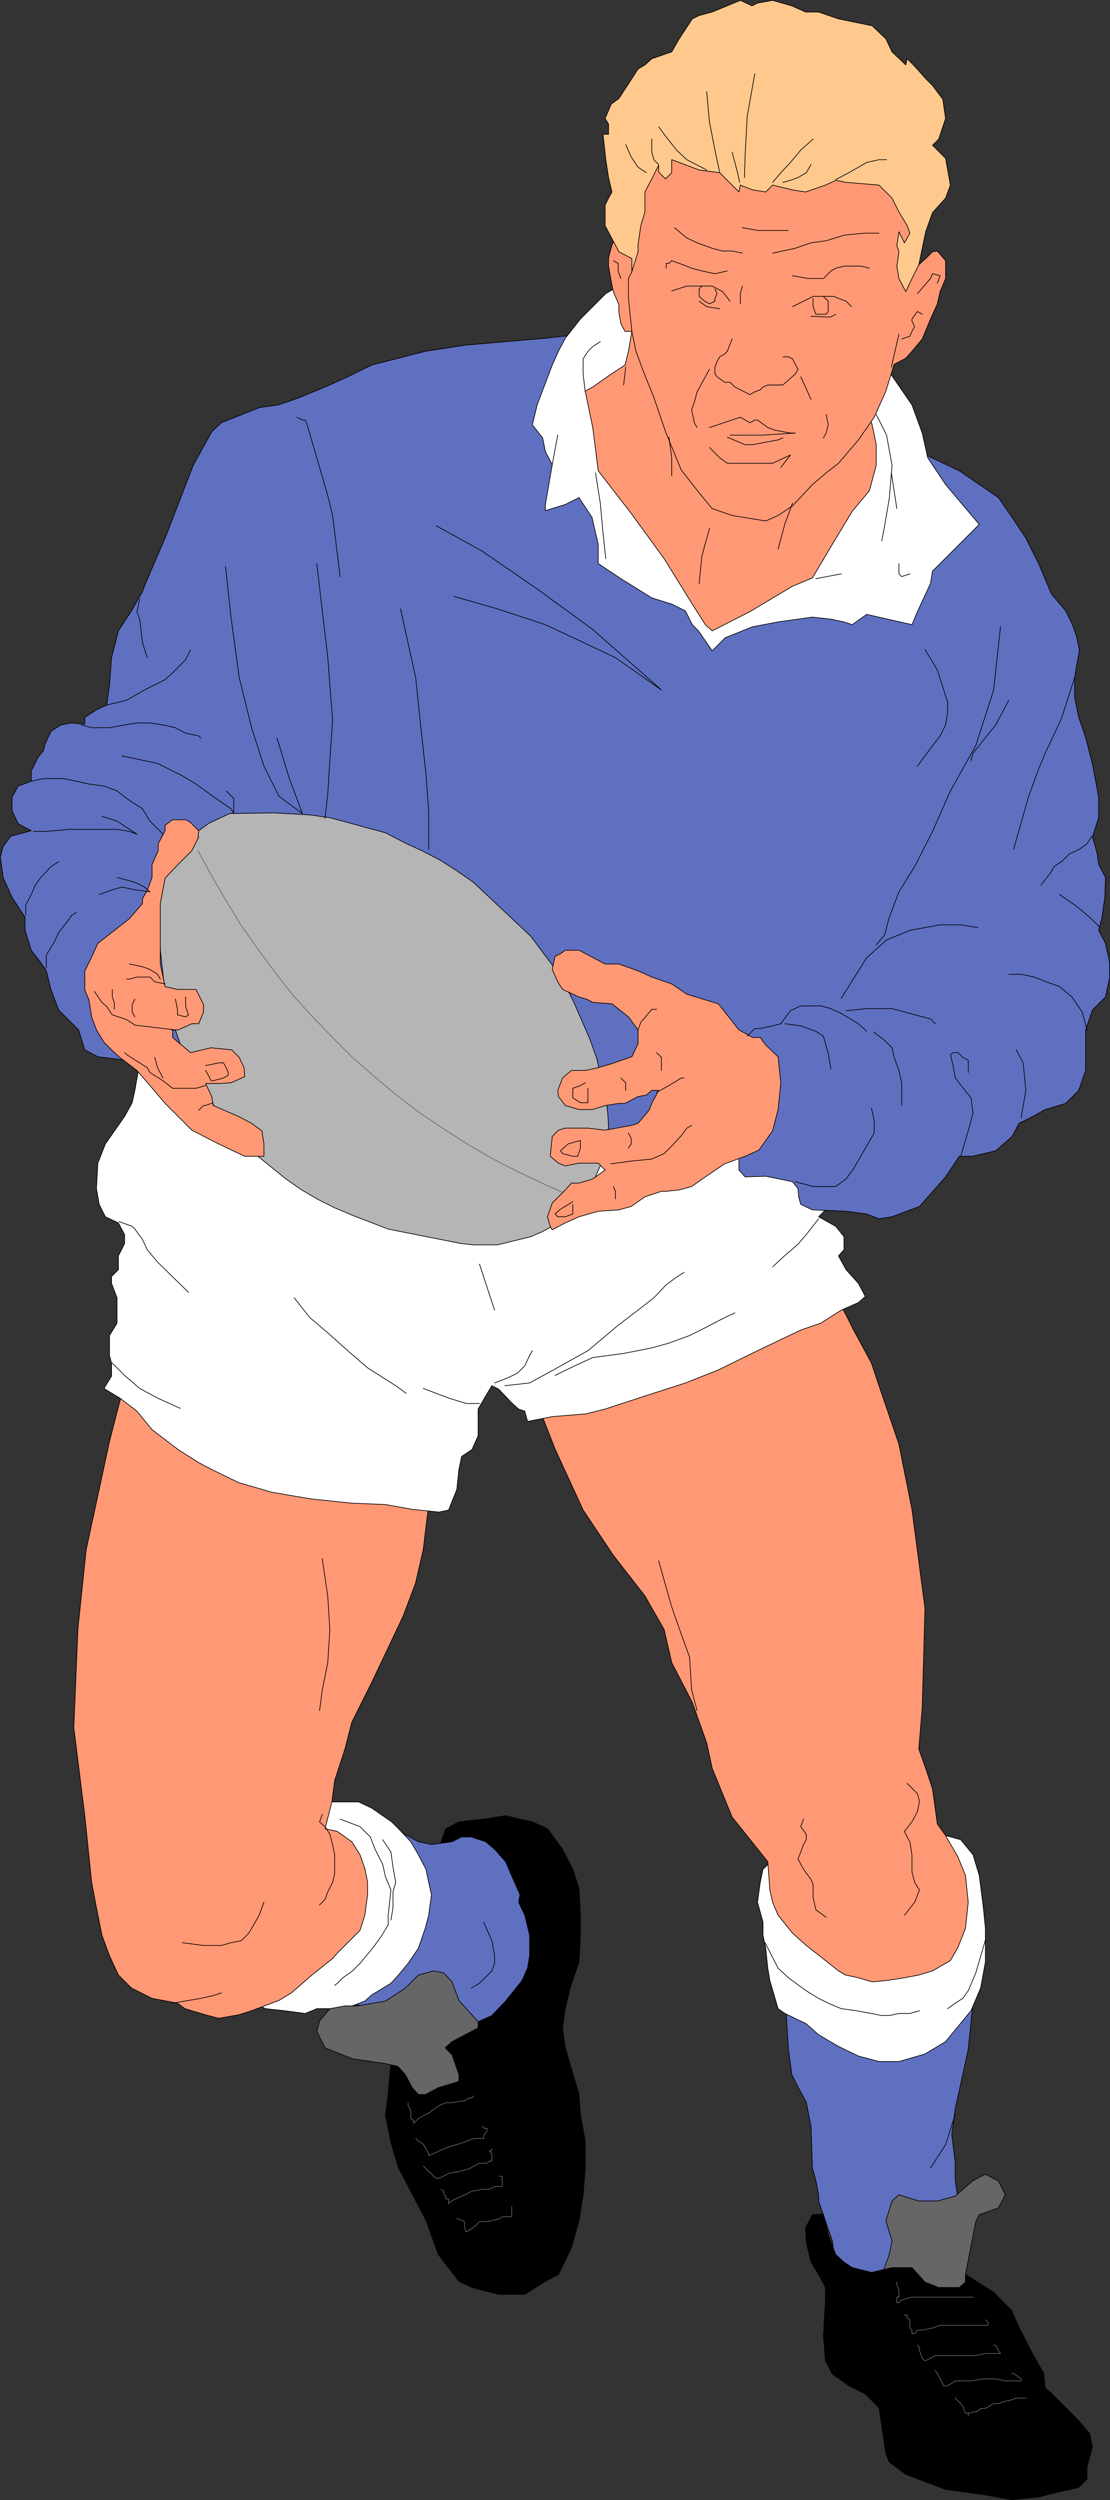 <?xml version="1.0" encoding="UTF-8" standalone="no"?>
<svg
   version="1.0"
   width="69.115mm"
   height="155.626mm"
   id="svg163"
   sodipodi:docname="Rugby - Player 1.wmf"
   xmlns:inkscape="http://www.inkscape.org/namespaces/inkscape"
   xmlns:sodipodi="http://sodipodi.sourceforge.net/DTD/sodipodi-0.dtd"
   xmlns="http://www.w3.org/2000/svg"
   xmlns:svg="http://www.w3.org/2000/svg">
  <rect width="100%" height="100%" fill="#333333" stroke="none"/>
  <sodipodi:namedview
     id="namedview163"
     pagecolor="#ffffff"
     bordercolor="#000000"
     borderopacity="0.25"
     inkscape:showpageshadow="2"
     inkscape:pageopacity="0.0"
     inkscape:pagecheckerboard="0"
     inkscape:deskcolor="#d1d1d1"
     inkscape:document-units="mm" />
  <defs
     id="defs1">
    <pattern
       id="WMFhbasepattern"
       patternUnits="userSpaceOnUse"
       width="6"
       height="6"
       x="0"
       y="0" />
  </defs>
  <path
     style="fill:#000000;fill-opacity:1;fill-rule:evenodd;stroke:none"
     d="m 103.148,436.377 0.646,-3.07 1.131,-3.07 3.069,-1.616 5.816,-0.646 5.17,-0.808 3.392,0.808 2.908,0.646 3.554,1.616 3.554,4.848 2.423,4.686 1.454,4.525 0.323,6.302 v 4.686 l -0.323,6.302 -2.1,6.14 -1.131,4.848 -0.646,4.686 0.646,4.525 3.231,10.988 0.323,4.686 1.131,6.302 v 6.302 l -0.485,6.302 -0.969,6.14 -1.777,6.302 -3.069,6.302 -3.069,1.616 -4.846,3.07 h -6.139 l -6.3,-1.616 -3.069,-1.454 -4.846,-6.302 -2.908,-8.08 -6.462,-12.281 -1.777,-5.979 -1.292,-6.464 0.646,-5.009 0.808,-9.211 1.615,-3.07 9.37,-1.616 v -42.337 z"
     id="path1" />
  <path
     style="fill:none;stroke:#000000;stroke-width:0.162px;stroke-linecap:round;stroke-linejoin:round;stroke-miterlimit:4;stroke-dasharray:none;stroke-opacity:1"
     d="m 103.148,436.377 0.646,-3.07 1.131,-3.07 3.069,-1.616 5.816,-0.646 5.17,-0.808 3.392,0.808 2.908,0.646 3.554,1.616 3.554,4.848 2.423,4.686 1.454,4.525 0.323,6.302 v 4.686 l -0.323,6.302 -2.1,6.14 -1.131,4.848 -0.646,4.686 0.646,4.525 3.231,10.988 0.323,4.686 1.131,6.302 v 6.302 l -0.485,6.302 -0.969,6.14 -1.777,6.302 -3.069,6.302 -3.069,1.616 -4.846,3.07 h -6.139 l -6.3,-1.616 -3.069,-1.454 -4.846,-6.302 -2.908,-8.08 -6.462,-12.281 -1.777,-5.979 -1.292,-6.464 0.646,-5.009 0.808,-9.211 1.615,-3.07 9.37,-1.616 v -42.337 0"
     id="path2" />
  <path
     style="fill:#6070c1;fill-opacity:1;fill-rule:evenodd;stroke:none"
     d="m 90.709,429.105 7.754,4.201 3.069,0.646 4.846,-0.646 2.262,-1.131 h 2.262 l 3.392,1.131 2.1,1.778 2.585,2.909 2.1,4.848 1.292,2.909 -0.323,1.778 1.454,3.07 1.131,4.686 v 4.848 l -0.485,2.909 -1.292,2.909 -3.877,4.848 -3.231,3.393 -3.231,1.454 -6.139,1.454 -6.3,-1.454 -14.216,-3.07 -3.069,-1.778 -1.615,-1.454 1.615,-4.686 6.3,-9.372 1.615,-7.756 1.454,-14.22 -1.454,-4.201 z"
     id="path3" />
  <path
     style="fill:none;stroke:#000000;stroke-width:0.162px;stroke-linecap:round;stroke-linejoin:round;stroke-miterlimit:4;stroke-dasharray:none;stroke-opacity:1"
     d="m 90.709,429.105 7.754,4.201 3.069,0.646 4.846,-0.646 2.262,-1.131 h 2.262 l 3.392,1.131 2.1,1.778 2.585,2.909 2.1,4.848 1.292,2.909 -0.323,1.778 1.454,3.07 1.131,4.686 v 4.848 l -0.485,2.909 -1.292,2.909 -3.877,4.848 -3.231,3.393 -3.231,1.454 -6.139,1.454 -6.3,-1.454 -14.216,-3.07 -3.069,-1.778 -1.615,-1.454 1.615,-4.686 6.3,-9.372 1.615,-7.756 1.454,-14.22 -1.454,-4.201 v 0"
     id="path4" />
  <path
     style="fill:#6070c1;fill-opacity:1;fill-rule:evenodd;stroke:none"
     d="m 184.729,468.857 0.808,13.25 0.808,5.979 1.454,2.909 1.939,3.555 1.131,5.817 0.323,9.695 0.808,2.909 0.646,3.393 v 1.454 l 1.615,4.686 1.615,4.686 1.454,9.534 4.685,3.07 h 9.531 l 7.916,-3.07 3.069,-7.918 1.454,-6.302 1.777,-3.07 -0.969,-6.464 v -4.201 l -0.808,-6.625 0.808,-5.979 1.777,-8.08 1.292,-5.979 0.969,-9.534 -1.615,-4.201 -1.454,2.424 z"
     id="path5" />
  <path
     style="fill:none;stroke:#000000;stroke-width:0.162px;stroke-linecap:round;stroke-linejoin:round;stroke-miterlimit:4;stroke-dasharray:none;stroke-opacity:1"
     d="m 184.729,468.857 0.808,13.25 0.808,5.979 1.454,2.909 1.939,3.555 1.131,5.817 0.323,9.695 0.808,2.909 0.646,3.393 v 1.454 l 1.615,4.686 1.615,4.686 1.454,9.534 4.685,3.07 h 9.531 l 7.916,-3.07 3.069,-7.918 1.454,-6.302 1.777,-3.07 -0.969,-6.464 v -4.201 l -0.808,-6.625 0.808,-5.979 1.777,-8.08 1.292,-5.979 0.969,-9.534 -1.615,-4.201 -1.454,2.424 -41.033,-1.939 v 0"
     id="path6" />
  <path
     style="fill:#ffffff;fill-opacity:1;fill-rule:evenodd;stroke:none"
     d="m 74.877,423.934 h 4.846 4.685 l 3.069,1.454 4.685,3.232 1.615,1.616 2.908,3.07 1.777,3.07 1.777,3.393 0.646,3.07 0.646,2.909 -0.646,4.848 -0.808,3.07 -1.615,4.686 -2.423,3.555 -2.262,2.747 -1.777,1.939 -4.523,2.747 -1.615,1.454 -4.685,1.778 h -3.069 -3.554 l -1.131,0.485 -1.615,0.646 -4.846,-0.646 -4.523,-0.485 -3.231,-1.778 -1.615,-4.525 1.615,-6.302 1.615,-4.686 v -9.534 l 1.615,-10.827 3.069,-7.756 9.37,-3.232 z"
     id="path7" />
  <path
     style="fill:none;stroke:#000000;stroke-width:0.162px;stroke-linecap:round;stroke-linejoin:round;stroke-miterlimit:4;stroke-dasharray:none;stroke-opacity:1"
     d="m 74.877,423.934 h 4.846 4.685 l 3.069,1.454 4.685,3.232 1.615,1.616 2.908,3.07 1.777,3.07 1.777,3.393 0.646,3.07 0.646,2.909 -0.646,4.848 -0.808,3.07 -1.615,4.686 -2.423,3.555 -2.262,2.747 -1.777,1.939 -4.523,2.747 -1.615,1.454 -4.685,1.778 h -3.069 -3.554 l -1.131,0.485 -1.615,0.646 -4.846,-0.646 -4.523,-0.485 -3.231,-1.778 -1.615,-4.525 1.615,-6.302 1.615,-4.686 v -9.534 l 1.615,-10.827 3.069,-7.756 9.37,-3.232 v 0"
     id="path8" />
  <path
     style="fill:#ffffff;fill-opacity:1;fill-rule:evenodd;stroke:none"
     d="m 183.113,436.377 -3.554,3.393 -0.646,3.07 -0.646,4.686 1.292,4.686 v 3.07 l 0.646,3.07 0.485,4.686 0.485,2.909 1.939,6.625 1.615,1.131 5.008,2.424 2.908,2.585 4.685,2.747 4.685,2.262 4.846,1.293 h 4.685 l 6.139,-1.778 4.846,-2.909 5.977,-7.272 2.262,-5.332 1.131,-6.14 v -7.918 l -0.485,-4.848 -0.969,-7.595 -1.454,-4.848 -2.908,-3.555 -3.554,-0.97 h -4.685 l -6.3,1.454 -28.432,3.07 z"
     id="path9" />
  <path
     style="fill:none;stroke:#000000;stroke-width:0.162px;stroke-linecap:round;stroke-linejoin:round;stroke-miterlimit:4;stroke-dasharray:none;stroke-opacity:1"
     d="m 183.113,436.377 -3.554,3.393 -0.646,3.07 -0.646,4.686 1.292,4.686 v 3.07 l 0.646,3.07 0.485,4.686 0.485,2.909 1.939,6.625 1.615,1.131 5.008,2.424 2.908,2.585 4.685,2.747 4.685,2.262 4.846,1.293 h 4.685 l 6.139,-1.778 4.846,-2.909 5.977,-7.272 2.262,-5.332 1.131,-6.14 v -7.918 l -0.485,-4.848 -0.969,-7.595 -1.454,-4.848 -2.908,-3.555 -3.554,-0.97 h -4.685 l -6.3,1.454 -28.432,3.07 v 0"
     id="path10" />
  <path
     style="fill:#ff9975;fill-opacity:1;fill-rule:evenodd;stroke:none"
     d="m 125.118,326.818 5.493,14.058 6.623,14.382 7.108,10.665 7.431,9.534 4.523,7.918 1.777,7.756 4.846,9.372 3.392,9.534 1.292,5.979 4.685,11.473 8.4,10.503 0.485,6.625 0.646,2.909 1.292,3.07 3.392,4.201 3.231,2.909 2.908,2.262 4.685,3.717 1.615,0.97 3.069,0.646 3.231,0.97 3.392,-0.323 4.2,-0.646 3.392,-0.646 3.231,-0.97 4.2,-2.424 1.777,-3.07 1.777,-4.525 0.646,-6.14 -0.646,-6.302 -1.777,-4.363 -2.908,-5.009 -1.939,-2.747 -0.485,-3.555 -0.646,-4.686 -1.615,-4.848 -1.615,-4.525 0.808,-9.695 0.646,-23.431 -3.069,-23.269 -3.069,-15.351 -4.685,-13.735 -1.777,-5.332 -4.2,-7.756 -1.777,-3.555 -3.231,-5.979 -70.596,23.431 v 0 z"
     id="path11" />
  <path
     style="fill:none;stroke:#000000;stroke-width:0.162px;stroke-linecap:round;stroke-linejoin:round;stroke-miterlimit:4;stroke-dasharray:none;stroke-opacity:1"
     d="m 125.118,326.818 5.493,14.058 6.623,14.382 7.108,10.665 7.431,9.534 4.523,7.918 1.777,7.756 4.846,9.372 3.392,9.534 1.292,5.979 4.685,11.473 8.4,10.503 0.485,6.625 0.646,2.909 1.292,3.07 3.392,4.201 3.231,2.909 2.908,2.262 4.685,3.717 1.615,0.97 3.069,0.646 3.231,0.97 3.392,-0.323 4.2,-0.646 3.392,-0.646 3.231,-0.97 4.2,-2.424 1.777,-3.07 1.777,-4.525 0.646,-6.14 -0.646,-6.302 -1.777,-4.363 -2.908,-5.009 -1.939,-2.747 -0.485,-3.555 -0.646,-4.686 -1.615,-4.848 -1.615,-4.525 0.808,-9.695 0.646,-23.431 -3.069,-23.269 -3.069,-15.351 -4.685,-13.735 -1.777,-5.332 -4.2,-7.756 -1.777,-3.555 -3.231,-5.979 -70.596,23.431 v 0"
     id="path12" />
  <path
     style="fill:#ff9975;fill-opacity:1;fill-rule:evenodd;stroke:none"
     d="m 101.532,348.633 -1.939,15.998 -1.777,7.756 -2.908,7.756 -2.908,6.14 -4.523,9.534 -4.685,9.372 -1.615,6.302 -2.423,7.433 -0.646,5.009 -1.615,6.302 2.908,0.646 3.392,2.424 1.939,3.07 1.131,3.232 0.646,3.232 v 2.909 l -0.646,4.848 -1.131,3.555 -3.554,3.555 -1.777,1.778 -1.131,1.293 -4.846,3.878 -4.846,4.201 -2.908,1.778 -6.462,2.424 -3.069,0.97 -4.685,0.808 -3.069,-0.808 -4.846,-1.454 -1.777,-1.293 -5.977,-1.131 -4.846,-2.424 -3.069,-3.07 -2.1,-4.525 -1.777,-4.848 -1.292,-6.464 -1.131,-5.979 -1.615,-15.674 -2.585,-20.684 0.969,-23.269 1.939,-18.583 5.493,-25.531 3.554,-13.735 48.787,18.745 23.424,4.686 v 0 z"
     id="path13" />
  <path
     style="fill:none;stroke:#000000;stroke-width:0.162px;stroke-linecap:round;stroke-linejoin:round;stroke-miterlimit:4;stroke-dasharray:none;stroke-opacity:1"
     d="m 101.532,348.633 -1.939,15.998 -1.777,7.756 -2.908,7.756 -2.908,6.14 -4.523,9.534 -4.685,9.372 -1.615,6.302 -2.423,7.433 -0.646,5.009 -1.615,6.302 2.908,0.646 3.392,2.424 1.939,3.07 1.131,3.232 0.646,3.232 v 2.909 l -0.646,4.848 -1.131,3.555 -3.554,3.555 -1.777,1.778 -1.131,1.293 -4.846,3.878 -4.846,4.201 -2.908,1.778 -6.462,2.424 -3.069,0.97 -4.685,0.808 -3.069,-0.808 -4.846,-1.454 -1.777,-1.293 -5.977,-1.131 -4.846,-2.424 -3.069,-3.07 -2.1,-4.525 -1.777,-4.848 -1.292,-6.464 -1.131,-5.979 -1.615,-15.674 -2.585,-20.684 0.969,-23.269 1.939,-18.583 5.493,-25.531 3.554,-13.735 48.787,18.745 23.424,4.686 v 0"
     id="path14" />
  <path
     style="fill:#ffffff;fill-opacity:1;fill-rule:evenodd;stroke:none"
     d="m 32.552,246.992 v 4.848 l -0.808,4.686 -0.646,2.909 -1.777,3.232 -4.523,6.464 -1.777,4.525 -0.323,5.979 0.646,3.717 1.454,2.909 3.069,1.454 1.454,2.747 v 2.101 l -1.454,2.909 v 3.232 l -1.615,1.616 v 1.616 l 1.292,3.393 v 2.909 3.07 l -1.777,2.909 v 1.778 2.909 l 0.485,1.778 v 3.07 l -1.777,2.909 3.716,2.262 4.039,3.07 3.554,4.363 6.139,4.686 4.846,3.07 3.069,1.616 6.3,3.07 7.754,2.262 4.685,0.808 4.846,0.808 9.37,0.97 7.916,0.323 6.3,1.131 6.3,0.646 2.262,-0.485 1.939,-4.848 0.485,-4.686 0.646,-3.07 2.423,-1.616 1.454,-3.232 v -6.302 l 1.777,-3.07 1.454,-2.424 1.615,0.808 3.069,3.232 1.615,1.454 1.454,0.485 0.646,2.424 5.816,-1.131 7.916,-0.646 4.523,-1.131 9.37,-3.07 9.531,-3.07 7.754,-3.07 9.208,-4.525 10.177,-4.848 4.685,-1.616 4.846,-3.07 4.039,-1.778 1.615,-1.454 -1.615,-3.07 -2.908,-3.232 -1.777,-3.232 1.292,-1.454 v -3.07 l -1.939,-2.424 -4.039,-2.262 3.231,-3.232 1.454,-1.454 v -10.988 l 1.615,-7.918 -4.685,-7.756 -15.67,6.14 -4.685,1.616 -22.132,3.232 -7.754,-1.616 h -7.754 l -7.916,-1.616 -48.626,-9.372 -39.417,-14.058 h -7.754 z"
     id="path15" />
  <path
     style="fill:none;stroke:#000000;stroke-width:0.162px;stroke-linecap:round;stroke-linejoin:round;stroke-miterlimit:4;stroke-dasharray:none;stroke-opacity:1"
     d="m 32.552,246.992 v 4.848 l -0.808,4.686 -0.646,2.909 -1.777,3.232 -4.523,6.464 -1.777,4.525 -0.323,5.979 0.646,3.717 1.454,2.909 3.069,1.454 1.454,2.747 v 2.101 l -1.454,2.909 v 3.232 l -1.615,1.616 v 1.616 l 1.292,3.393 v 2.909 3.07 l -1.777,2.909 v 1.778 2.909 l 0.485,1.778 v 3.07 l -1.777,2.909 3.716,2.262 4.039,3.07 3.554,4.363 6.139,4.686 4.846,3.07 3.069,1.616 6.3,3.07 7.754,2.262 4.685,0.808 4.846,0.808 9.37,0.97 7.916,0.323 6.3,1.131 6.3,0.646 2.262,-0.485 1.939,-4.848 0.485,-4.686 0.646,-3.07 2.423,-1.616 1.454,-3.232 v -6.302 l 1.777,-3.07 1.454,-2.424 1.615,0.808 3.069,3.232 1.615,1.454 1.454,0.485 0.646,2.424 5.816,-1.131 7.916,-0.646 4.523,-1.131 9.37,-3.07 9.531,-3.07 7.754,-3.07 9.208,-4.525 10.177,-4.848 4.685,-1.616 4.846,-3.07 4.039,-1.778 1.615,-1.454 -1.615,-3.07 -2.908,-3.232 -1.777,-3.232 1.292,-1.454 v -3.07 l -1.939,-2.424 -4.039,-2.262 3.231,-3.232 1.454,-1.454 v -10.988 l 1.615,-7.918 -4.685,-7.756 -15.67,6.14 -4.685,1.616 -22.132,3.232 -7.754,-1.616 h -7.754 l -7.916,-1.616 -48.626,-9.372 -39.417,-14.058 h -7.754 v 7.756 0"
     id="path16" />
  <path
     style="fill:#6070c1;fill-opacity:1;fill-rule:evenodd;stroke:none"
     d="m 35.783,250.062 -6.462,-0.646 -6.3,-0.808 -3.069,-1.616 -1.454,-4.686 -4.685,-4.686 -1.777,-4.686 -1.131,-4.525 -1.292,-1.939 -2.262,-2.909 -1.454,-4.686 v -1.454 -1.616 l -3.069,-4.686 -2.1,-4.686 -0.646,-4.848 0.646,-2.424 1.777,-2.424 4.846,-1.293 -3.069,-1.616 -1.454,-3.07 v -3.232 l 1.454,-2.585 3.069,-1.131 V 181.386 l 1.615,-3.232 1.292,-1.616 0.323,-1.454 1.454,-3.07 2.262,-1.454 2.585,-0.485 3.069,0.323 v -1.616 l 2.746,-1.778 2.423,-1.131 0.646,-4.686 0.485,-6.464 1.615,-6.302 3.069,-4.686 2.585,-4.525 0.646,-1.778 4.685,-10.827 3.069,-7.918 3.554,-9.211 4.362,-7.918 2.262,-2.101 8.885,-3.555 4.523,-0.646 4.685,-1.616 6.3,-2.585 4.685,-2.101 6.3,-3.07 12.601,-3.232 9.37,-1.454 18.901,-1.616 14.055,-1.616 73.827,28.278 9.531,4.525 9.208,6.302 3.231,4.686 3.231,4.848 3.069,6.14 2.908,6.948 3.392,4.04 1.615,3.232 0.969,2.909 0.646,3.07 -0.646,3.555 -0.485,2.909 v 4.686 l 0.969,4.686 1.615,4.686 1.615,6.302 1.454,7.756 v 4.848 l -1.454,4.525 0.485,1.616 0.646,2.424 0.323,2.424 1.615,3.07 -0.162,4.686 -0.646,4.686 -0.808,3.07 1.615,3.07 0.969,4.525 v 3.555 l -0.969,4.525 -3.069,3.07 -1.615,4.686 v 4.686 4.848 l -1.615,4.686 -3.069,3.07 -4.846,1.454 -2.908,1.616 -3.231,1.616 -1.615,3.07 -3.877,3.393 -5.493,1.293 h -3.069 l -3.231,4.848 -2.423,2.747 -3.716,4.201 -6.462,2.424 -3.069,0.485 -2.908,-1.131 -4.846,-0.646 -7.916,-0.323 -2.746,-1.293 -0.485,-1.778 -0.162,-1.939 -1.292,-1.616 -6.3,-1.293 -4.846,0.162 -1.454,-1.616 v -3.232 l -1.615,-0.646 -7.916,0.646 -3.392,-4.201 -1.131,-0.485 -9.693,4.686 h -7.754 l -4.685,-1.454 -3.231,-1.454 -6.139,-3.232 -4.846,-1.616 -9.208,3.07 -15.832,-1.454 -18.739,-7.918 -23.586,-10.988 -9.37,-1.454 -7.916,1.454 -3.069,3.07 z"
     id="path17" />
  <path
     style="fill:none;stroke:#000000;stroke-width:0.162px;stroke-linecap:round;stroke-linejoin:round;stroke-miterlimit:4;stroke-dasharray:none;stroke-opacity:1"
     d="m 35.783,250.062 -6.462,-0.646 -6.3,-0.808 -3.069,-1.616 -1.454,-4.686 -4.685,-4.686 -1.777,-4.686 -1.131,-4.525 -1.292,-1.939 -2.262,-2.909 -1.454,-4.686 v -1.454 -1.616 l -3.069,-4.686 -2.1,-4.686 -0.646,-4.848 0.646,-2.424 1.777,-2.424 4.846,-1.293 -3.069,-1.616 -1.454,-3.07 v -3.232 l 1.454,-2.585 3.069,-1.131 V 181.386 l 1.615,-3.232 1.292,-1.616 0.323,-1.454 1.454,-3.07 2.262,-1.454 2.585,-0.485 3.069,0.323 v -1.616 l 2.746,-1.778 2.423,-1.131 0.646,-4.686 0.485,-6.464 1.615,-6.302 3.069,-4.686 2.585,-4.525 0.646,-1.778 4.685,-10.827 3.069,-7.918 3.554,-9.211 4.362,-7.918 2.262,-2.101 8.885,-3.555 4.523,-0.646 4.685,-1.616 6.3,-2.585 4.685,-2.101 6.3,-3.07 12.601,-3.232 9.37,-1.454 18.901,-1.616 14.055,-1.616 73.827,28.278 9.531,4.525 9.208,6.302 3.231,4.686 3.231,4.848 3.069,6.14 2.908,6.948 3.392,4.04 1.615,3.232 0.969,2.909 0.646,3.07 -0.646,3.555 -0.485,2.909 v 4.686 l 0.969,4.686 1.615,4.686 1.615,6.302 1.454,7.756 v 4.848 l -1.454,4.525 0.485,1.616 0.646,2.424 0.323,2.424 1.615,3.07 -0.162,4.686 -0.646,4.686 -0.808,3.07 1.615,3.07 0.969,4.525 v 3.555 l -0.969,4.525 -3.069,3.07 -1.615,4.686 v 4.686 4.848 l -1.615,4.686 -3.069,3.07 -4.846,1.454 -2.908,1.616 -3.231,1.616 -1.615,3.07 -3.877,3.393 -5.493,1.293 h -3.069 l -3.231,4.848 -2.423,2.747 -3.716,4.201 -6.462,2.424 -3.069,0.485 -2.908,-1.131 -4.846,-0.646 -7.916,-0.323 -2.746,-1.293 -0.485,-1.778 -0.162,-1.939 -1.292,-1.616 -6.3,-1.293 -4.846,0.162 -1.454,-1.616 v -3.232 l -1.615,-0.646 -7.916,0.646 -3.392,-4.201 -1.131,-0.485 -9.693,4.686 h -7.754 l -4.685,-1.454 -3.231,-1.454 -6.139,-3.232 -4.846,-1.616 -9.208,3.07 -15.832,-1.454 -18.739,-7.918 -23.586,-10.988 -9.37,-1.454 -7.916,1.454 -3.069,3.07 v 0"
     id="path18" />
  <path
     style="fill:#ffffff;fill-opacity:1;fill-rule:evenodd;stroke:none"
     d="m 148.704,65.525 -6.139,3.555 -5.977,5.979 -3.554,4.525 -1.615,3.07 -1.454,3.232 -3.554,9.372 -1.131,4.686 2.423,3.07 0.646,3.232 1.615,3.07 -1.615,9.372 v 1.454 l 4.685,-1.454 3.231,-1.616 3.069,4.686 1.454,6.302 v 4.525 l 5.331,3.555 7.27,4.525 4.685,1.454 3.231,1.616 1.615,3.232 1.454,1.454 3.231,4.686 3.069,-3.07 6.462,-2.585 5.977,-1.131 8.077,-1.131 4.362,0.485 3.069,0.646 1.939,0.646 3.392,-2.424 10.662,2.424 1.292,-3.07 3.069,-6.625 0.485,-2.909 3.069,-3.07 4.685,-4.686 3.231,-3.232 -7.916,-9.372 -4.2,-6.302 -1.292,-5.817 -2.423,-6.625 -5.331,-7.756 -4.039,-1.616 -14.055,-4.686 -25.201,-6.302 -7.916,-4.686 -6.3,-3.07 -3.069,-1.616 z"
     id="path19" />
  <path
     style="fill:none;stroke:#000000;stroke-width:0.162px;stroke-linecap:round;stroke-linejoin:round;stroke-miterlimit:4;stroke-dasharray:none;stroke-opacity:1"
     d="m 148.704,65.525 -6.139,3.555 -5.977,5.979 -3.554,4.525 -1.615,3.07 -1.454,3.232 -3.554,9.372 -1.131,4.686 2.423,3.07 0.646,3.232 1.615,3.07 -1.615,9.372 v 1.454 l 4.685,-1.454 3.231,-1.616 3.069,4.686 1.454,6.302 v 4.525 l 5.331,3.555 7.27,4.525 4.685,1.454 3.231,1.616 1.615,3.232 1.454,1.454 3.231,4.686 3.069,-3.07 6.462,-2.585 5.977,-1.131 8.077,-1.131 4.362,0.485 3.069,0.646 1.939,0.646 3.392,-2.424 10.662,2.424 1.292,-3.07 3.069,-6.625 0.485,-2.909 3.069,-3.07 4.685,-4.686 3.231,-3.232 -7.916,-9.372 -4.2,-6.302 -1.292,-5.817 -2.423,-6.625 -5.331,-7.756 -4.039,-1.616 -14.055,-4.686 -25.201,-6.302 -7.916,-4.686 -6.3,-3.07 -3.069,-1.616 v 0"
     id="path20" />
  <path
     style="fill:#ff9975;fill-opacity:1;fill-rule:evenodd;stroke:none"
     d="m 148.704,53.083 -3.069,1.454 -1.615,3.07 -0.808,3.07 v 1.939 l 0.808,4.525 0.323,1.454 1.292,3.07 v 1.778 l 0.485,2.747 0.969,1.778 h 1.615 l -0.808,4.686 -0.808,3.232 -3.231,2.101 -4.362,3.07 -1.777,0.97 1.777,8.564 1.292,10.18 7.754,10.019 7.754,10.665 6.623,10.665 3.069,4.848 1.615,1.454 8.885,-4.525 10.016,-5.979 4.685,-1.939 4.685,-7.918 4.685,-7.756 4.039,-4.848 1.615,-5.979 v -4.848 l -0.969,-4.686 -1.615,-4.686 V 90.572 L 197.33,79.584 180.206,67.141 164.374,59.223 156.62,57.607 148.704,53.083 Z"
     id="path21" />
  <path
     style="fill:none;stroke:#000000;stroke-width:0.162px;stroke-linecap:round;stroke-linejoin:round;stroke-miterlimit:4;stroke-dasharray:none;stroke-opacity:1"
     d="m 148.704,53.083 -3.069,1.454 -1.615,3.07 -0.808,3.07 v 1.939 l 0.808,4.525 0.323,1.454 1.292,3.07 v 1.778 l 0.485,2.747 0.969,1.778 h 1.615 l -0.808,4.686 -0.808,3.232 -3.231,2.101 -4.362,3.07 -1.777,0.97 1.777,8.564 1.292,10.18 7.754,10.019 7.754,10.665 6.623,10.665 3.069,4.848 1.615,1.454 8.885,-4.525 10.016,-5.979 4.685,-1.939 4.685,-7.918 4.685,-7.756 4.039,-4.848 1.615,-5.979 v -4.848 l -0.969,-4.686 -1.615,-4.686 V 90.572 L 197.33,79.584 180.206,67.141 164.374,59.223 156.62,57.607 148.704,53.083 v 0"
     id="path22" />
  <path
     style="fill:#ffc98e;fill-opacity:1;fill-rule:evenodd;stroke:none"
     d="m 150.158,68.595 -1.454,-1.454 v -3.232 -3.07 l -3.069,-1.616 -1.615,-3.07 -1.615,-3.07 v -4.848 l 0.808,-1.616 0.808,-1.454 -0.808,-3.393 -0.646,-4.201 -0.646,-5.979 h 1.292 v -2.424 l -0.808,-1.293 1.454,-3.393 1.777,-1.293 3.069,-4.686 1.454,-2.262 1.615,-0.97 1.615,-1.454 4.685,-1.616 1.777,-3.07 3.069,-4.686 1.615,-0.808 3.069,-0.808 6.623,-2.747 2.746,1.293 1.292,-0.646 3.554,-0.646 4.523,1.293 3.231,1.454 h 3.069 l 4.685,1.616 7.916,1.616 3.231,3.07 1.454,3.07 3.231,3.07 0.323,-1.454 1.777,1.778 2.585,2.909 1.615,1.616 2.423,3.232 0.646,4.525 -1.615,4.848 -1.454,1.454 3.069,3.07 1.131,6.302 -1.131,3.07 -3.069,3.393 -1.615,4.525 -1.615,7.756 v 3.232 1.616 7.756 l -3.069,3.07 -9.531,3.232 h -18.901 l -20.355,-1.616 -10.985,-6.14 -3.231,-4.848 z"
     id="path23" />
  <path
     style="fill:none;stroke:#000000;stroke-width:0.162px;stroke-linecap:round;stroke-linejoin:round;stroke-miterlimit:4;stroke-dasharray:none;stroke-opacity:1"
     d="m 150.158,68.595 -1.454,-1.454 v -3.232 -3.07 l -3.069,-1.616 -1.615,-3.07 -1.615,-3.07 v -4.848 l 0.808,-1.616 0.808,-1.454 -0.808,-3.393 -0.646,-4.201 -0.646,-5.979 h 1.292 v -2.424 l -0.808,-1.293 1.454,-3.393 1.777,-1.293 3.069,-4.686 1.454,-2.262 1.615,-0.97 1.615,-1.454 4.685,-1.616 1.777,-3.07 3.069,-4.686 1.615,-0.808 3.069,-0.808 6.623,-2.747 2.746,1.293 1.292,-0.646 3.554,-0.646 4.523,1.293 3.231,1.454 h 3.069 l 4.685,1.616 7.916,1.616 3.231,3.07 1.454,3.07 3.231,3.07 0.323,-1.454 1.777,1.778 2.585,2.909 1.615,1.616 2.423,3.232 0.646,4.525 -1.615,4.848 -1.454,1.454 3.069,3.07 1.131,6.302 -1.131,3.07 -3.069,3.393 -1.615,4.525 -1.615,7.756 v 3.232 1.616 7.756 l -3.069,3.07 -9.531,3.232 h -18.901 l -20.355,-1.616 -10.985,-6.14 -3.231,-4.848 v 0"
     id="path24" />
  <path
     style="fill:#ff9975;fill-opacity:1;fill-rule:evenodd;stroke:none"
     d="m 155.004,38.863 -1.615,3.232 -1.615,3.07 v 4.686 l -0.969,3.232 -0.646,4.525 v 1.616 l -1.454,4.686 -0.808,1.616 v 4.686 l 0.808,7.756 0.969,4.686 1.777,4.848 2.423,5.979 2.746,8.08 3.716,9.049 4.2,5.333 3.069,3.717 4.685,1.616 7.916,1.293 2.908,-1.293 3.392,-2.262 4.685,-5.009 3.231,-2.747 2.908,-2.262 4.685,-5.494 3.716,-5.333 2.746,-6.14 1.939,-6.302 2.746,-1.454 1.454,-1.616 2.423,-2.909 1.939,-4.686 1.615,-3.555 0.646,-2.909 1.292,-3.07 v -2.424 -1.778 l -1.939,-2.262 -1.131,0.162 -1.615,1.616 -1.615,1.454 -1.615,3.232 -1.454,3.07 -1.615,-3.07 -0.485,-2.909 0.485,-3.393 -0.485,-1.454 0.485,-3.232 1.292,2.585 1.292,-2.262 -0.646,-1.778 -1.939,-3.232 -1.615,-3.232 -3.069,-3.07 -7.754,-0.646 -2.423,-0.485 -2.423,1.131 -4.685,1.616 -3.069,-0.485 -4.685,-1.131 -1.615,1.616 -3.069,-0.485 -2.908,-1.131 -0.323,1.616 -4.523,-4.525 -4.846,-0.646 -6.462,-2.424 v 3.07 l -1.454,1.454 -1.615,-1.616 v -1.616 z"
     id="path25" />
  <path
     style="fill:none;stroke:#000000;stroke-width:0.162px;stroke-linecap:round;stroke-linejoin:round;stroke-miterlimit:4;stroke-dasharray:none;stroke-opacity:1"
     d="m 155.004,38.863 -1.615,3.232 -1.615,3.07 v 4.686 l -0.969,3.232 -0.646,4.525 v 1.616 l -1.454,4.686 -0.808,1.616 v 4.686 l 0.808,7.756 0.969,4.686 1.777,4.848 2.423,5.979 2.746,8.08 3.716,9.049 4.2,5.333 3.069,3.717 4.685,1.616 7.916,1.293 2.908,-1.293 3.392,-2.262 4.685,-5.009 3.231,-2.747 2.908,-2.262 4.685,-5.494 3.716,-5.333 2.746,-6.14 1.939,-6.302 2.746,-1.454 1.454,-1.616 2.423,-2.909 1.939,-4.686 1.615,-3.555 0.646,-2.909 1.292,-3.07 v -2.424 -1.778 l -1.939,-2.262 -1.131,0.162 -1.615,1.616 -1.615,1.454 -1.615,3.232 -1.454,3.07 -1.615,-3.07 -0.485,-2.909 0.485,-3.393 -0.485,-1.454 0.485,-3.232 1.292,2.585 1.292,-2.262 -0.646,-1.778 -1.939,-3.232 -1.615,-3.232 -3.069,-3.07 -7.754,-0.646 -2.423,-0.485 -2.423,1.131 -4.685,1.616 -3.069,-0.485 -4.685,-1.131 -1.615,1.616 -3.069,-0.485 -2.908,-1.131 -0.323,1.616 -4.523,-4.525 -4.846,-0.646 -6.462,-2.424 v 3.07 l -1.454,1.454 -1.615,-1.616 v -1.616 0"
     id="path26" />
  <path
     style="fill:#b5b5b5;fill-opacity:1;fill-rule:evenodd;stroke:none"
     d="m 38.852,233.58 0.969,4.363 1.454,4.363 1.454,4.201 1.939,3.878 2.1,4.04 2.262,3.878 2.585,3.555 2.746,3.393 2.908,3.393 3.231,3.232 3.392,2.747 3.392,2.747 3.716,2.585 3.877,2.262 3.877,1.939 4.2,1.778 4.2,1.616 4.2,1.616 17.124,3.393 2.908,0.323 h 5.654 l 7.916,-1.939 2.585,-1.131 2.423,-1.293 2.262,-1.778 2.1,-1.778 1.939,-2.101 1.615,-2.262 1.615,-2.262 1.131,-2.585 1.131,-2.585 0.646,-2.747 0.485,-2.747 0.323,-2.747 -0.162,-2.747 -0.323,-2.909 -0.323,-1.293 -0.969,-4.525 -0.969,-4.363 -1.615,-4.525 -3.716,-8.564 -2.1,-4.201 -2.423,-3.878 -5.654,-7.595 -13.57,-12.766 -3.716,-2.585 -4.039,-2.585 -4.039,-2.101 -4.2,-1.939 -4.685,-2.424 -4.2,-1.131 -4.685,-1.293 -4.2,-1.131 -4.685,-0.646 -8.4,-0.485 -10.501,0.162 -2.423,1.131 -2.423,1.131 -4.2,3.07 -1.615,1.778 -1.777,2.101 -1.454,2.262 -1.131,2.262 -0.808,2.424 -0.808,2.585 -0.162,8.726 1.615,14.866 v 0 z"
     id="path27" />
  <path
     style="fill:none;stroke:#000000;stroke-width:0.162px;stroke-linecap:round;stroke-linejoin:round;stroke-miterlimit:4;stroke-dasharray:none;stroke-opacity:1"
     d="m 38.852,233.58 0.969,4.363 1.454,4.363 1.454,4.201 1.939,3.878 2.1,4.04 2.262,3.878 2.585,3.555 2.746,3.393 2.908,3.393 3.231,3.232 3.392,2.747 3.392,2.747 3.716,2.585 3.877,2.262 3.877,1.939 4.2,1.778 4.2,1.616 4.2,1.616 17.124,3.393 2.908,0.323 h 5.654 l 7.916,-1.939 2.585,-1.131 2.423,-1.293 2.262,-1.778 2.1,-1.778 1.939,-2.101 1.615,-2.262 1.615,-2.262 1.131,-2.585 1.131,-2.585 0.646,-2.747 0.485,-2.747 0.323,-2.747 -0.162,-2.747 -0.323,-2.909 -0.323,-1.293 -0.969,-4.525 -0.969,-4.363 -1.615,-4.525 -3.716,-8.564 -2.1,-4.201 -2.423,-3.878 -5.654,-7.595 -13.57,-12.766 -3.716,-2.585 -4.039,-2.585 -4.039,-2.101 -4.2,-1.939 -4.685,-2.424 -4.2,-1.131 -4.685,-1.293 -4.2,-1.131 -4.685,-0.646 -8.4,-0.485 -10.501,0.162 -2.423,1.131 -2.423,1.131 -4.2,3.07 -1.615,1.778 -1.777,2.101 -1.454,2.262 -1.131,2.262 -0.808,2.424 -0.808,2.585 -0.162,8.726 1.615,14.866 v 0"
     id="path28" />
  <path
     style="fill:none;stroke:#666666;stroke-width:0.162px;stroke-linecap:round;stroke-linejoin:round;stroke-miterlimit:4;stroke-dasharray:none;stroke-opacity:1"
     d="m 46.606,200.131 3.231,5.979 3.392,5.817 3.554,5.817 3.877,5.494 4.039,5.494 4.2,5.333 4.523,5.009 4.685,4.848 4.846,4.848 5.17,4.525 5.008,4.201 5.493,4.201 5.493,3.717 5.816,3.717 5.816,3.393 5.977,3.07 6.139,2.909 6.139,2.747 0.485,0.323"
     id="path29" />
  <path
     style="fill:#ff9975;fill-opacity:1;fill-rule:evenodd;stroke:none"
     d="m 46.606,196.899 0.162,-1.454 -1.939,-1.939 -1.131,-0.646 h -3.069 l -1.777,1.293 v 1.293 l -1.615,3.07 v 1.616 l -1.454,3.232 v 3.07 l -1.131,3.07 -1.131,1.939 v 1.131 l -3.069,3.555 -2.262,1.778 -3.716,2.909 -1.454,1.131 -1.454,3.232 -1.615,3.232 v 4.525 l 0.969,2.262 0.646,4.04 1.131,3.07 1.777,2.909 1.777,1.778 1.939,1.778 4.039,3.07 3.069,3.555 3.554,4.201 1.454,1.454 3.231,3.232 1.615,1.616 6.3,3.232 3.069,1.454 3.069,1.454 h 1.615 2.908 v -2.909 l -0.485,-3.07 -2.423,-1.778 -3.069,-1.616 -5.977,-2.585 -0.323,-2.101 -1.454,-3.07 h 3.069 l 2.908,-0.162 3.231,-1.454 -0.162,-2.101 -1.131,-2.424 -1.777,-1.778 -4.846,-0.485 -4.846,1.131 -4.2,-3.555 v -1.778 h -0.323 1.615 l 3.231,-1.454 h 1.615 l 1.131,-2.747 v -1.778 l -1.777,-3.555 h -4.362 l -2.908,-0.646 -1.131,-5.333 v -7.756 -6.464 l 1.131,-5.979 3.069,-3.232 3.231,-3.232 1.615,-3.232 v 0 z"
     id="path30" />
  <path
     style="fill:none;stroke:#000000;stroke-width:0.162px;stroke-linecap:round;stroke-linejoin:round;stroke-miterlimit:4;stroke-dasharray:none;stroke-opacity:1"
     d="m 46.606,196.899 0.162,-1.454 -1.939,-1.939 -1.131,-0.646 h -3.069 l -1.777,1.293 v 1.293 l -1.615,3.07 v 1.616 l -1.454,3.232 v 3.07 l -1.131,3.07 -1.131,1.939 v 1.131 l -3.069,3.555 -2.262,1.778 -3.716,2.909 -1.454,1.131 -1.454,3.232 -1.615,3.232 v 4.525 l 0.969,2.262 0.646,4.04 1.131,3.07 1.777,2.909 1.777,1.778 1.939,1.778 4.039,3.07 3.069,3.555 3.554,4.201 1.454,1.454 3.231,3.232 1.615,1.616 6.3,3.232 3.069,1.454 3.069,1.454 h 1.615 2.908 v -2.909 l -0.485,-3.07 -2.423,-1.778 -3.069,-1.616 -5.977,-2.585 -0.323,-2.101 -1.454,-3.07 h 3.069 l 2.908,-0.162 3.231,-1.454 -0.162,-2.101 -1.131,-2.424 -1.777,-1.778 -4.846,-0.485 -4.846,1.131 -4.2,-3.555 v -1.778 h -0.323 1.615 l 3.231,-1.454 h 1.615 l 1.131,-2.747 v -1.778 l -1.777,-3.555 h -4.362 l -2.908,-0.646 -1.131,-5.333 v -7.756 -6.464 l 1.131,-5.979 3.069,-3.232 3.231,-3.232 1.615,-3.232 v 0"
     id="path31" />
  <path
     style="fill:#ff9975;fill-opacity:1;fill-rule:evenodd;stroke:none"
     d="m 131.903,224.369 -1.292,0.646 -0.646,3.07 1.292,2.909 1.131,1.778 3.877,1.778 2.1,0.646 1.131,0.646 4.523,0.323 3.877,3.07 2.262,3.07 v 1.616 1.616 l -1.454,3.07 -4.685,1.616 -3.231,0.97 -3.069,0.646 h -3.231 l -2.1,1.778 -1.131,2.909 0.162,1.454 1.615,2.101 3.231,0.97 h 3.069 l 3.231,-0.97 3.069,-0.485 h 1.454 l 3.069,-1.616 1.939,-0.323 1.292,-1.131 h 1.615 l -1.615,3.07 -0.646,1.616 -2.585,3.07 -1.615,0.485 -6.139,1.131 -4.039,-0.485 h -5.331 l -1.615,0.485 -1.454,1.454 -0.485,4.686 1.939,1.616 1.615,0.646 3.231,-0.646 h 4.523 l 1.615,1.616 -2.908,2.101 -3.231,0.97 h -1.777 l -1.454,1.616 -1.615,1.616 -1.454,1.454 -1.131,3.232 0.646,2.262 0.485,0.808 3.069,-1.616 3.231,-1.454 4.523,-1.293 4.846,-0.323 2.908,-0.808 3.231,-2.262 3.877,-1.293 h 1.131 l 3.069,-0.323 2.908,-0.808 3.231,-2.262 4.523,-3.07 4.846,-1.778 3.231,-1.454 3.231,-4.525 1.292,-5.009 0.646,-6.302 -0.646,-6.14 -2.908,-2.747 -1.292,-1.778 h -1.777 l -3.231,-1.778 -4.846,-6.14 -7.431,-2.262 -3.554,-2.424 -4.685,-1.616 -3.231,-1.454 -4.523,-1.616 h -3.231 l -3.069,-1.616 -3.069,-1.616 h -1.777 -1.454 l -1.131,0.808 z"
     id="path32" />
  <path
     style="fill:none;stroke:#000000;stroke-width:0.162px;stroke-linecap:round;stroke-linejoin:round;stroke-miterlimit:4;stroke-dasharray:none;stroke-opacity:1"
     d="m 131.903,224.369 -1.292,0.646 -0.646,3.07 1.292,2.909 1.131,1.778 3.877,1.778 2.1,0.646 1.131,0.646 4.523,0.323 3.877,3.07 2.262,3.07 v 1.616 1.616 l -1.454,3.07 -4.685,1.616 -3.231,0.97 -3.069,0.646 h -3.231 l -2.1,1.778 -1.131,2.909 0.162,1.454 1.615,2.101 3.231,0.97 h 3.069 l 3.231,-0.97 3.069,-0.485 h 1.454 l 3.069,-1.616 1.939,-0.323 1.292,-1.131 h 1.615 l -1.615,3.07 -0.646,1.616 -2.585,3.07 -1.615,0.485 -6.139,1.131 -4.039,-0.485 h -5.331 l -1.615,0.485 -1.454,1.454 -0.485,4.686 1.939,1.616 1.615,0.646 3.231,-0.646 h 4.523 l 1.615,1.616 -2.908,2.101 -3.231,0.97 h -1.777 l -1.454,1.616 -1.615,1.616 -1.454,1.454 -1.131,3.232 0.646,2.262 0.485,0.808 3.069,-1.616 3.231,-1.454 4.523,-1.293 4.846,-0.323 2.908,-0.808 3.231,-2.262 3.877,-1.293 h 1.131 l 3.069,-0.323 2.908,-0.808 3.231,-2.262 4.523,-3.07 4.846,-1.778 3.231,-1.454 3.231,-4.525 1.292,-5.009 0.646,-6.302 -0.646,-6.14 -2.908,-2.747 -1.292,-1.778 h -1.777 l -3.231,-1.778 -4.846,-6.14 -7.431,-2.262 -3.554,-2.424 -4.685,-1.616 -3.231,-1.454 -4.523,-1.616 h -3.231 l -3.069,-1.616 -3.069,-1.616 h -1.777 -1.454 l -1.131,0.808 v 0"
     id="path33" />
  <path
     style="fill:#666666;fill-opacity:1;fill-rule:evenodd;stroke:none"
     d="m 95.393,488.086 -1.777,-1.939 -2.908,-0.646 -3.231,-0.485 -4.523,-0.646 -6.462,-2.585 -1.939,-3.878 0.646,-2.424 2.423,-2.909 3.554,-0.646 h 2.908 l 6.623,-1.131 4.685,-3.07 3.069,-3.07 3.554,-0.97 2.423,0.485 1.939,2.101 1.615,4.363 3.069,3.393 1.454,1.616 v 1.454 l -3.069,1.616 -3.069,1.616 -1.615,1.454 1.615,1.616 1.615,4.686 v 1.616 l -4.846,1.454 -3.069,1.616 h -1.615 l -1.454,-1.616 z"
     id="path34" />
  <path
     style="fill:none;stroke:#000000;stroke-width:0.162px;stroke-linecap:round;stroke-linejoin:round;stroke-miterlimit:4;stroke-dasharray:none;stroke-opacity:1"
     d="m 95.393,488.086 -1.777,-1.939 -2.908,-0.646 -3.231,-0.485 -4.523,-0.646 -6.462,-2.585 -1.939,-3.878 0.646,-2.424 2.423,-2.909 3.554,-0.646 h 2.908 l 6.623,-1.131 4.685,-3.07 3.069,-3.07 3.554,-0.97 2.423,0.485 1.939,2.101 1.615,4.363 3.069,3.393 1.454,1.616 v 1.454 l -3.069,1.616 -3.069,1.616 -1.615,1.454 1.615,1.616 1.615,4.686 v 1.616 l -4.846,1.454 -3.069,1.616 h -1.615 l -1.454,-1.616 -1.615,-3.07 v 0"
     id="path35" />
  <path
     style="fill:#666666;fill-opacity:1;fill-rule:evenodd;stroke:none"
     d="m 206.861,536.886 2.423,-6.464 0.646,-3.232 -1.454,-4.686 1.454,-4.686 1.615,-1.454 4.685,1.454 h 4.362 l 4.2,-1.131 4.039,-3.555 3.069,-1.616 3.069,1.616 1.615,3.232 -1.615,3.07 -4.523,1.616 -0.808,1.616 -2.423,12.443 v 6.14 l -20.355,-4.363 z"
     id="path36" />
  <path
     style="fill:none;stroke:#000000;stroke-width:0.162px;stroke-linecap:round;stroke-linejoin:round;stroke-miterlimit:4;stroke-dasharray:none;stroke-opacity:1"
     d="m 206.861,536.886 2.423,-6.464 0.646,-3.232 -1.454,-4.686 1.454,-4.686 1.615,-1.454 4.685,1.454 h 4.362 l 4.2,-1.131 4.039,-3.555 3.069,-1.616 3.069,1.616 1.615,3.232 -1.615,3.07 -4.523,1.616 -0.808,1.616 -2.423,12.443 v 6.14 l -20.355,-4.363 v 0"
     id="path37" />
  <path
     style="fill:#000000;fill-opacity:1;fill-rule:evenodd;stroke:none"
     d="m 193.776,520.889 1.131,4.848 1.777,4.686 1.939,1.778 1.939,1.293 4.523,1.131 4.846,-1.131 h 4.685 l 3.069,3.393 3.231,1.293 h 4.846 l 1.454,-1.293 v -1.778 l 6.623,4.201 4.2,4.201 1.777,4.04 3.231,6.302 2.585,4.525 0.323,3.393 1.615,1.454 3.231,3.232 3.069,3.07 2.585,3.07 0.646,3.07 -1.292,4.686 v 2.909 l -1.939,1.939 -6.3,1.454 -3.069,0.808 -6.462,0.646 -6.139,-1.131 -9.37,-1.293 -9.37,-3.555 -3.877,-2.909 -0.808,-1.939 -0.969,-6.464 -0.646,-4.363 -3.231,-3.232 -3.877,-1.939 -3.877,-2.747 -1.615,-3.07 -0.485,-5.979 0.485,-8.241 v -3.07 l -1.615,-3.07 -1.777,-2.909 -1.131,-4.686 -0.162,-3.393 1.615,-3.07 2.585,-0.162 z"
     id="path38" />
  <path
     style="fill:none;stroke:#000000;stroke-width:0.162px;stroke-linecap:round;stroke-linejoin:round;stroke-miterlimit:4;stroke-dasharray:none;stroke-opacity:1"
     d="m 193.776,520.889 1.131,4.848 1.777,4.686 1.939,1.778 1.939,1.293 4.523,1.131 4.846,-1.131 h 4.685 l 3.069,3.393 3.231,1.293 h 4.846 l 1.454,-1.293 v -1.778 l 6.623,4.201 4.2,4.201 1.777,4.04 3.231,6.302 2.585,4.525 0.323,3.393 1.615,1.454 3.231,3.232 3.069,3.07 2.585,3.07 0.646,3.07 -1.292,4.686 v 2.909 l -1.939,1.939 -6.3,1.454 -3.069,0.808 -6.462,0.646 -6.139,-1.131 -9.37,-1.293 -9.37,-3.555 -3.877,-2.909 -0.808,-1.939 -0.969,-6.464 -0.646,-4.363 -3.231,-3.232 -3.877,-1.939 -3.877,-2.747 -1.615,-3.07 -0.485,-5.979 0.485,-8.241 v -3.07 l -1.615,-3.07 -1.777,-2.909 -1.131,-4.686 -0.162,-3.393 1.615,-3.07 2.585,-0.162 v 0"
     id="path39" />
  <path
     style="fill:none;stroke:#000000;stroke-width:0.162px;stroke-linecap:round;stroke-linejoin:round;stroke-miterlimit:4;stroke-dasharray:none;stroke-opacity:1"
     d="m 32.875,140.988 -0.646,2.909 0.646,1.778 0.646,5.494 1.131,3.555"
     id="path40" />
  <path
     style="fill:none;stroke:#000000;stroke-width:0.162px;stroke-linecap:round;stroke-linejoin:round;stroke-miterlimit:4;stroke-dasharray:none;stroke-opacity:1"
     d="m 25.121,165.873 4.685,-1.131 4.2,-2.424 4.846,-2.424 1.777,-1.616 3.069,-3.07 1.131,-2.262"
     id="path41" />
  <path
     style="fill:none;stroke:#000000;stroke-width:0.162px;stroke-linecap:round;stroke-linejoin:round;stroke-miterlimit:4;stroke-dasharray:none;stroke-opacity:1"
     d="m 19.143,170.559 2.423,0.646 h 4.2 l 3.554,-0.646 2.908,-0.485 h 3.069 l 3.069,0.485 2.908,0.646 2.423,1.293 3.069,0.646 0.485,0.485"
     id="path42" />
  <path
     style="fill:none;stroke:#000000;stroke-width:0.162px;stroke-linecap:round;stroke-linejoin:round;stroke-miterlimit:4;stroke-dasharray:none;stroke-opacity:1"
     d="m 7.35,183.81 2.908,-0.646 h 4.685 l 3.069,0.646 2.908,0.646 3.554,0.485 3.069,1.131 2.262,1.778 3.716,2.424 1.777,2.909 3.069,3.07"
     id="path43" />
  <path
     style="fill:none;stroke:#000000;stroke-width:0.162px;stroke-linecap:round;stroke-linejoin:round;stroke-miterlimit:4;stroke-dasharray:none;stroke-opacity:1"
     d="m 28.675,177.831 8.4,1.778 5.816,2.909 3.231,1.939 4.685,3.393 3.554,2.424 0.646,1.131 v -3.555 l -1.777,-1.778"
     id="path44" />
  <path
     style="fill:none;stroke:#000000;stroke-width:0.162px;stroke-linecap:round;stroke-linejoin:round;stroke-miterlimit:4;stroke-dasharray:none;stroke-opacity:1"
     d="M 7.835,195.606 H 10.904 l 5.331,-0.485 h 4.685 3.069 3.554 l 2.908,0.485 1.777,0.646 -4.685,-3.07 -3.554,-1.131"
     id="path45" />
  <path
     style="fill:none;stroke:#000000;stroke-width:0.162px;stroke-linecap:round;stroke-linejoin:round;stroke-miterlimit:4;stroke-dasharray:none;stroke-opacity:1"
     d="m 6.058,215.32 v -2.424 l 1.292,-2.424 0.969,-2.262 1.292,-1.778 2.423,-2.585 1.777,-1.131"
     id="path46" />
  <path
     style="fill:none;stroke:#000000;stroke-width:0.162px;stroke-linecap:round;stroke-linejoin:round;stroke-miterlimit:4;stroke-dasharray:none;stroke-opacity:1"
     d="m 10.904,227.763 v -3.07 l 1.777,-2.909 1.131,-2.424 2.423,-3.07 0.646,-0.97 1.131,-0.646"
     id="path47" />
  <path
     style="fill:none;stroke:#000000;stroke-width:0.162px;stroke-linecap:round;stroke-linejoin:round;stroke-miterlimit:4;stroke-dasharray:none;stroke-opacity:1"
     d="m 23.344,210.472 3.069,-1.131 2.262,-0.646 3.069,0.646 3.554,0.485 -1.292,-1.131 -2.262,-1.131 -4.2,-1.131"
     id="path48" />
  <path
     style="fill:none;stroke:#000000;stroke-width:0.162px;stroke-linecap:round;stroke-linejoin:round;stroke-miterlimit:4;stroke-dasharray:none;stroke-opacity:1"
     d="m 53.068,133.232 1.292,11.958 1.939,14.22 2.908,11.796 2.908,9.049 3.554,7.11 5.493,4.04 -3.069,-8.241 -2.908,-9.534"
     id="path49" />
  <path
     style="fill:none;stroke:#000000;stroke-width:0.162px;stroke-linecap:round;stroke-linejoin:round;stroke-miterlimit:4;stroke-dasharray:none;stroke-opacity:1"
     d="m 74.554,132.585 2.585,22.138 1.131,14.705 -0.646,9.534 -0.485,7.756 -0.646,5.817"
     id="path50" />
  <path
     style="fill:none;stroke:#000000;stroke-width:0.162px;stroke-linecap:round;stroke-linejoin:round;stroke-miterlimit:4;stroke-dasharray:none;stroke-opacity:1"
     d="m 69.869,98.167 1.292,0.646 h 0.646 l 0.485,1.131 4.846,16.644 1.131,4.686 1.777,14.382"
     id="path51" />
  <path
     style="fill:none;stroke:#000000;stroke-width:0.162px;stroke-linecap:round;stroke-linejoin:round;stroke-miterlimit:4;stroke-dasharray:none;stroke-opacity:1"
     d="m 94.263,143.25 3.554,16.159 1.292,12.443 1.131,10.18 0.646,8.888 v 8.888"
     id="path52" />
  <path
     style="fill:none;stroke:#000000;stroke-width:0.162px;stroke-linecap:round;stroke-linejoin:round;stroke-miterlimit:4;stroke-dasharray:none;stroke-opacity:1"
     d="m 102.663,123.698 10.824,5.979 12.924,8.888 13.085,9.534 16.155,14.22 -10.824,-7.595 -8.885,-4.201 -7.593,-3.555 -11.308,-3.717 -6.139,-1.778 -4.039,-1.131"
     id="path53" />
  <path
     style="fill:none;stroke:#000000;stroke-width:0.162px;stroke-linecap:round;stroke-linejoin:round;stroke-miterlimit:4;stroke-dasharray:none;stroke-opacity:1"
     d="m 175.844,243.76 1.777,-1.778 h 1.292 l 2.908,-0.646 1.939,-0.485 2.262,-3.07 2.423,-1.131 h 0.646 4.039 l 2.423,0.646 2.423,1.131 4.039,2.424 1.939,1.778"
     id="path54" />
  <path
     style="fill:none;stroke:#000000;stroke-width:0.162px;stroke-linecap:round;stroke-linejoin:round;stroke-miterlimit:4;stroke-dasharray:none;stroke-opacity:1"
     d="m 184.729,240.852 3.716,0.485 3.554,1.293 1.777,1.131 1.131,4.04 0.646,3.717"
     id="path55" />
  <path
     style="fill:none;stroke:#000000;stroke-width:0.162px;stroke-linecap:round;stroke-linejoin:round;stroke-miterlimit:4;stroke-dasharray:none;stroke-opacity:1"
     d="m 199.107,237.781 4.846,-0.485 h 5.977 l 4.2,1.131 4.846,1.293 1.131,1.131"
     id="path56" />
  <path
     style="fill:none;stroke:#000000;stroke-width:0.162px;stroke-linecap:round;stroke-linejoin:round;stroke-miterlimit:4;stroke-dasharray:none;stroke-opacity:1"
     d="m 197.976,234.873 5.977,-9.534 4.685,-4.201 5.493,-2.262 7.108,-1.293 h 4.846 l 4.039,0.646"
     id="path57" />
  <path
     style="fill:none;stroke:#000000;stroke-width:0.162px;stroke-linecap:round;stroke-linejoin:round;stroke-miterlimit:4;stroke-dasharray:none;stroke-opacity:1"
     d="m 235.455,147.452 -1.615,14.866 -4.2,13.089 -5.977,10.665 -4.2,9.534 -4.2,8.241 -3.716,5.979 -2.262,5.979 -1.131,4.201 -1.939,2.262"
     id="path58" />
  <path
     style="fill:none;stroke:#000000;stroke-width:0.162px;stroke-linecap:round;stroke-linejoin:round;stroke-miterlimit:4;stroke-dasharray:none;stroke-opacity:1"
     d="m 237.393,164.742 -3.069,5.817 -5.331,6.625 -0.485,1.778"
     id="path59" />
  <path
     style="fill:none;stroke:#000000;stroke-width:0.162px;stroke-linecap:round;stroke-linejoin:round;stroke-miterlimit:4;stroke-dasharray:none;stroke-opacity:1"
     d="m 217.685,152.784 2.908,4.848 2.423,7.595 v 2.424 l -0.485,2.909 -1.292,2.585 -2.262,2.909 -1.292,1.778 -1.777,2.424"
     id="path60" />
  <path
     style="fill:none;stroke:#000000;stroke-width:0.162px;stroke-linecap:round;stroke-linejoin:round;stroke-miterlimit:4;stroke-dasharray:none;stroke-opacity:1"
     d="m 258.879,218.229 -2.423,-2.424 -3.554,-2.909 -3.554,-2.424"
     id="path61" />
  <path
     style="fill:none;stroke:#000000;stroke-width:0.162px;stroke-linecap:round;stroke-linejoin:round;stroke-miterlimit:4;stroke-dasharray:none;stroke-opacity:1"
     d="m 256.94,196.737 -1.131,1.778 -1.777,1.293 -2.423,1.131 -1.777,1.778 -1.777,1.131 -0.646,1.293 -2.423,3.07"
     id="path62" />
  <path
     style="fill:none;stroke:#000000;stroke-width:0.162px;stroke-linecap:round;stroke-linejoin:round;stroke-miterlimit:4;stroke-dasharray:none;stroke-opacity:1"
     d="m 252.902,159.41 -3.069,9.534 -3.554,7.595 -1.777,4.201 -2.423,6.625 -3.554,12.443"
     id="path63" />
  <path
     style="fill:none;stroke:#000000;stroke-width:0.162px;stroke-linecap:round;stroke-linejoin:round;stroke-miterlimit:4;stroke-dasharray:none;stroke-opacity:1"
     d="m 137.719,92.188 -0.485,-4.201 v -3.555 l 1.131,-1.778 1.131,-1.131 1.777,-1.131"
     id="path64" />
  <path
     style="fill:none;stroke:#000000;stroke-width:0.162px;stroke-linecap:round;stroke-linejoin:round;stroke-miterlimit:4;stroke-dasharray:none;stroke-opacity:1"
     d="m 129.965,109.316 1.292,-6.948"
     id="path65" />
  <path
     style="fill:none;stroke:#000000;stroke-width:0.162px;stroke-linecap:round;stroke-linejoin:round;stroke-miterlimit:4;stroke-dasharray:none;stroke-opacity:1"
     d="m 140.142,111.255 1.131,7.11 0.646,7.11 0.646,5.979"
     id="path66" />
  <path
     style="fill:none;stroke:#000000;stroke-width:0.162px;stroke-linecap:round;stroke-linejoin:round;stroke-miterlimit:4;stroke-dasharray:none;stroke-opacity:1"
     d="m 206.215,97.52 2.423,4.848 1.292,7.11 -0.646,7.756 -1.131,6.625 -0.646,3.393"
     id="path67" />
  <path
     style="fill:none;stroke:#000000;stroke-width:0.162px;stroke-linecap:round;stroke-linejoin:round;stroke-miterlimit:4;stroke-dasharray:none;stroke-opacity:1"
     d="m 191.999,136.14 5.977,-1.131"
     id="path68" />
  <path
     style="fill:none;stroke:#000000;stroke-width:0.162px;stroke-linecap:round;stroke-linejoin:round;stroke-miterlimit:4;stroke-dasharray:none;stroke-opacity:1"
     d="m 209.769,111.255 1.292,8.403"
     id="path69" />
  <path
     style="fill:none;stroke:#000000;stroke-width:0.162px;stroke-linecap:round;stroke-linejoin:round;stroke-miterlimit:4;stroke-dasharray:none;stroke-opacity:1"
     d="m 214.131,135.009 -1.939,0.646 -0.646,-0.646 v -2.424"
     id="path70" />
  <path
     style="fill:none;stroke:#000000;stroke-width:0.162px;stroke-linecap:round;stroke-linejoin:round;stroke-miterlimit:4;stroke-dasharray:none;stroke-opacity:1"
     d="M 155.004,38.701 153.874,37.57 153.389,35.792 V 34.015 32.722"
     id="path71" />
  <path
     style="fill:none;stroke:#000000;stroke-width:0.162px;stroke-linecap:round;stroke-linejoin:round;stroke-miterlimit:4;stroke-dasharray:none;stroke-opacity:1"
     d="m 147.25,34.015 1.292,2.909 1.615,2.424 1.939,1.293"
     id="path72" />
  <path
     style="fill:none;stroke:#000000;stroke-width:0.162px;stroke-linecap:round;stroke-linejoin:round;stroke-miterlimit:4;stroke-dasharray:none;stroke-opacity:1"
     d="m 166.313,39.994 -4.685,-2.424 -2.423,-2.262 -2.908,-3.717 -1.292,-1.778"
     id="path73" />
  <path
     style="fill:none;stroke:#000000;stroke-width:0.162px;stroke-linecap:round;stroke-linejoin:round;stroke-miterlimit:4;stroke-dasharray:none;stroke-opacity:1"
     d="m 169.382,40.64 -1.131,-5.333 -1.292,-6.625 -0.646,-7.11"
     id="path74" />
  <path
     style="fill:none;stroke:#000000;stroke-width:0.162px;stroke-linecap:round;stroke-linejoin:round;stroke-miterlimit:4;stroke-dasharray:none;stroke-opacity:1"
     d="m 174.067,42.902 -0.485,-2.262 -1.292,-4.848"
     id="path75" />
  <path
     style="fill:none;stroke:#000000;stroke-width:0.162px;stroke-linecap:round;stroke-linejoin:round;stroke-miterlimit:4;stroke-dasharray:none;stroke-opacity:1"
     d="m 175.198,41.771 0.162,-5.333 0.485,-9.049 1.777,-10.019"
     id="path76" />
  <path
     style="fill:none;stroke:#000000;stroke-width:0.162px;stroke-linecap:round;stroke-linejoin:round;stroke-miterlimit:4;stroke-dasharray:none;stroke-opacity:1"
     d="m 181.821,42.902 1.939,-2.262 2.262,-2.424 2.423,-2.909 2.908,-2.585"
     id="path77" />
  <path
     style="fill:none;stroke:#000000;stroke-width:0.162px;stroke-linecap:round;stroke-linejoin:round;stroke-miterlimit:4;stroke-dasharray:none;stroke-opacity:1"
     d="m 184.244,42.902 1.777,-0.485 1.777,-0.646 1.939,-1.131 1.131,-1.939"
     id="path78" />
  <path
     style="fill:none;stroke:#000000;stroke-width:0.162px;stroke-linecap:round;stroke-linejoin:round;stroke-miterlimit:4;stroke-dasharray:none;stroke-opacity:1"
     d="m 196.683,42.256 3.069,-1.616 2.262,-1.293 1.939,-1.131 2.908,-0.646 h 1.777"
     id="path79" />
  <path
     style="fill:none;stroke:#000000;stroke-width:0.162px;stroke-linecap:round;stroke-linejoin:round;stroke-miterlimit:4;stroke-dasharray:none;stroke-opacity:1"
     d="m 158.72,53.567 2.908,2.424 2.423,1.131 3.554,1.293 2.423,0.646 h 2.262 l 2.423,0.485"
     id="path80" />
  <path
     style="fill:none;stroke:#000000;stroke-width:0.162px;stroke-linecap:round;stroke-linejoin:round;stroke-miterlimit:4;stroke-dasharray:none;stroke-opacity:1"
     d="m 181.821,59.546 5.331,-1.131 3.716,-1.293 3.554,-0.485 4.2,-1.293 4.685,-0.485 h 3.554"
     id="path81" />
  <path
     style="fill:none;stroke:#000000;stroke-width:0.162px;stroke-linecap:round;stroke-linejoin:round;stroke-miterlimit:4;stroke-dasharray:none;stroke-opacity:1"
     d="m 174.713,53.567 3.554,0.646 h 4.846 2.423"
     id="path82" />
  <path
     style="fill:none;stroke:#000000;stroke-width:0.162px;stroke-linecap:round;stroke-linejoin:round;stroke-miterlimit:4;stroke-dasharray:none;stroke-opacity:1"
     d="m 156.781,63.101 v -1.131 h 0.646 l 0.646,-0.646 1.777,0.646 1.777,0.646 1.131,0.485 2.423,0.646 3.069,0.646 2.908,-0.646"
     id="path83" />
  <path
     style="fill:none;stroke:#000000;stroke-width:0.162px;stroke-linecap:round;stroke-linejoin:round;stroke-miterlimit:4;stroke-dasharray:none;stroke-opacity:1"
     d="m 186.506,64.879 3.716,0.646 h 3.554 l 0.646,-0.646 1.131,-1.131 1.131,-0.646 1.939,-0.485 h 4.039 l 1.939,0.485"
     id="path84" />
  <path
     style="fill:none;stroke:#000000;stroke-width:0.162px;stroke-linecap:round;stroke-linejoin:round;stroke-miterlimit:4;stroke-dasharray:none;stroke-opacity:1"
     d="m 174.713,67.303 -0.485,1.778 v 2.424"
     id="path85" />
  <path
     style="fill:none;stroke:#000000;stroke-width:0.162px;stroke-linecap:round;stroke-linejoin:round;stroke-miterlimit:4;stroke-dasharray:none;stroke-opacity:1"
     d="m 158.074,68.434 3.554,-1.131 h 3.554 2.423 l 2.423,1.293 1.777,2.262"
     id="path86" />
  <path
     style="fill:none;stroke:#000000;stroke-width:0.162px;stroke-linecap:round;stroke-linejoin:round;stroke-miterlimit:4;stroke-dasharray:none;stroke-opacity:1"
     d="m 165.182,67.303 -0.646,0.646 v 1.778 l 1.292,1.131 1.131,0.646 1.292,-0.646 v -0.646 l 0.485,-1.131 -0.485,-1.131"
     id="path87" />
  <path
     style="fill:none;stroke:#000000;stroke-width:0.162px;stroke-linecap:round;stroke-linejoin:round;stroke-miterlimit:4;stroke-dasharray:none;stroke-opacity:1"
     d="m 164.536,70.858 1.777,1.293 3.069,0.485"
     id="path88" />
  <path
     style="fill:none;stroke:#000000;stroke-width:0.162px;stroke-linecap:round;stroke-linejoin:round;stroke-miterlimit:4;stroke-dasharray:none;stroke-opacity:1"
     d="m 186.506,72.15 2.585,-1.293 2.262,-1.131 h 2.423 2.423 l 1.131,0.485 1.777,0.646 1.292,1.293"
     id="path89" />
  <path
     style="fill:none;stroke:#000000;stroke-width:0.162px;stroke-linecap:round;stroke-linejoin:round;stroke-miterlimit:4;stroke-dasharray:none;stroke-opacity:1"
     d="m 191.352,70.211 v 1.939 l 0.646,1.778 h 1.131 1.292 l 0.485,-0.646 v -1.778 -0.646 l -1.131,-1.131"
     id="path90" />
  <path
     style="fill:none;stroke:#000000;stroke-width:0.162px;stroke-linecap:round;stroke-linejoin:round;stroke-miterlimit:4;stroke-dasharray:none;stroke-opacity:1"
     d="m 190.868,74.413 3.554,0.162 h 1.131 l 1.131,-0.646"
     id="path91" />
  <path
     style="fill:none;stroke:#000000;stroke-width:0.162px;stroke-linecap:round;stroke-linejoin:round;stroke-miterlimit:4;stroke-dasharray:none;stroke-opacity:1"
     d="m 172.29,79.745 -1.131,2.909 -0.646,0.646 -1.131,0.646 -0.646,1.131 -0.485,1.293 v 1.616 l 0.485,0.646 1.777,1.293 h 1.292 l 1.131,1.131 1.292,0.646 2.262,1.131 1.131,-0.646 1.292,-0.485 0.646,-0.646 1.131,-0.485 h 0.485 1.939 1.131 l 2.908,-2.585 0.646,-1.131 -0.646,-1.131 -0.646,-1.293 -0.969,-0.485 h -1.292"
     id="path92" />
  <path
     style="fill:none;stroke:#000000;stroke-width:0.162px;stroke-linecap:round;stroke-linejoin:round;stroke-miterlimit:4;stroke-dasharray:none;stroke-opacity:1"
     d="m 166.959,86.855 -2.908,5.333 -0.646,2.424 -0.646,1.778 0.646,3.07 0.646,1.131"
     id="path93" />
  <path
     style="fill:none;stroke:#000000;stroke-width:0.162px;stroke-linecap:round;stroke-linejoin:round;stroke-miterlimit:4;stroke-dasharray:none;stroke-opacity:1"
     d="m 188.445,88.633 2.423,5.333"
     id="path94" />
  <path
     style="fill:none;stroke:#000000;stroke-width:0.162px;stroke-linecap:round;stroke-linejoin:round;stroke-miterlimit:4;stroke-dasharray:none;stroke-opacity:1"
     d="m 194.422,97.52 0.485,2.424 -0.485,1.939 -0.646,1.131"
     id="path95" />
  <path
     style="fill:none;stroke:#000000;stroke-width:0.162px;stroke-linecap:round;stroke-linejoin:round;stroke-miterlimit:4;stroke-dasharray:none;stroke-opacity:1"
     d="m 166.959,100.59 5.331,-1.778 1.939,-0.646 2.262,1.293 1.131,-0.646 h 0.646 l 2.423,1.778 1.777,0.646 3.554,0.646 h 1.131 l -7.593,0.485 h -7.754"
     id="path96" />
  <path
     style="fill:none;stroke:#000000;stroke-width:0.162px;stroke-linecap:round;stroke-linejoin:round;stroke-miterlimit:4;stroke-dasharray:none;stroke-opacity:1"
     d="m 171.159,102.853 4.2,1.778 h 1.777 l 2.423,-0.485 3.554,-0.646 1.131,-0.485"
     id="path97" />
  <path
     style="fill:none;stroke:#000000;stroke-width:0.162px;stroke-linecap:round;stroke-linejoin:round;stroke-miterlimit:4;stroke-dasharray:none;stroke-opacity:1"
     d="m 166.959,105.277 2.423,2.424 1.777,1.293 h 3.069 3.392 4.2 l 4.2,-1.939 -2.262,2.909"
     id="path98" />
  <path
     style="fill:none;stroke:#000000;stroke-width:0.162px;stroke-linecap:round;stroke-linejoin:round;stroke-miterlimit:4;stroke-dasharray:none;stroke-opacity:1"
     d="m 215.908,69.08 3.069,-3.555 0.485,-1.131 1.777,0.485 -0.646,1.778"
     id="path99" />
  <path
     style="fill:none;stroke:#000000;stroke-width:0.162px;stroke-linecap:round;stroke-linejoin:round;stroke-miterlimit:4;stroke-dasharray:none;stroke-opacity:1"
     d="m 209.769,86.37 1.777,-7.756"
     id="path100" />
  <path
     style="fill:none;stroke:#000000;stroke-width:0.162px;stroke-linecap:round;stroke-linejoin:round;stroke-miterlimit:4;stroke-dasharray:none;stroke-opacity:1"
     d="m 212.192,79.745 1.939,-0.646 0.485,-1.131 0.646,-1.131 -0.646,-1.293 v -0.485 l 1.292,-1.778 1.131,0.646"
     id="path101" />
  <path
     style="fill:none;stroke:#000000;stroke-width:0.162px;stroke-linecap:round;stroke-linejoin:round;stroke-miterlimit:4;stroke-dasharray:none;stroke-opacity:1"
     d="m 144.342,61.324 1.131,0.646 v 1.778 l 0.646,1.778"
     id="path102" />
  <path
     style="fill:none;stroke:#000000;stroke-width:0.162px;stroke-linecap:round;stroke-linejoin:round;stroke-miterlimit:4;stroke-dasharray:none;stroke-opacity:1"
     d="m 166.959,124.344 -1.777,6.464 -0.646,6.464"
     id="path103" />
  <path
     style="fill:none;stroke:#000000;stroke-width:0.162px;stroke-linecap:round;stroke-linejoin:round;stroke-miterlimit:4;stroke-dasharray:none;stroke-opacity:1"
     d="m 186.506,118.365 -1.777,4.848 -1.615,5.979"
     id="path104" />
  <path
     style="fill:none;stroke:#000000;stroke-width:0.162px;stroke-linecap:round;stroke-linejoin:round;stroke-miterlimit:4;stroke-dasharray:none;stroke-opacity:1"
     d="m 157.428,102.853 0.646,4.848 v 4.201"
     id="path105" />
  <path
     style="fill:none;stroke:#000000;stroke-width:0.162px;stroke-linecap:round;stroke-linejoin:round;stroke-miterlimit:4;stroke-dasharray:none;stroke-opacity:1"
     d="m 147.25,86.37 -0.485,4.201"
     id="path106" />
  <path
     style="fill:none;stroke:#000000;stroke-width:0.162px;stroke-linecap:round;stroke-linejoin:round;stroke-miterlimit:4;stroke-dasharray:none;stroke-opacity:1"
     d="m 255.81,242.306 -1.131,-4.201 -2.423,-3.555 -2.908,-2.424 -3.069,-1.131 -2.908,-1.131 -3.069,-0.646 h -2.908"
     id="path107" />
  <path
     style="fill:none;stroke:#000000;stroke-width:0.162px;stroke-linecap:round;stroke-linejoin:round;stroke-miterlimit:4;stroke-dasharray:none;stroke-opacity:1"
     d="m 240.301,262.99 1.131,-6.464 -0.646,-6.464 -1.615,-3.07"
     id="path108" />
  <path
     style="fill:none;stroke:#000000;stroke-width:0.162px;stroke-linecap:round;stroke-linejoin:round;stroke-miterlimit:4;stroke-dasharray:none;stroke-opacity:1"
     d="m 226.085,272.039 1.777,-5.979 1.131,-4.201 -0.485,-3.555 -3.716,-4.686 -0.485,-2.909 -0.646,-2.585 0.646,-0.485 h 1.131 l 1.131,1.131 1.292,0.646 v 1.293 1.616"
     id="path109" />
  <path
     style="fill:none;stroke:#000000;stroke-width:0.162px;stroke-linecap:round;stroke-linejoin:round;stroke-miterlimit:4;stroke-dasharray:none;stroke-opacity:1"
     d="m 205.569,242.791 2.585,1.939 1.777,1.778 0.485,2.262 1.131,3.07 0.646,2.909 v 2.909 2.424"
     id="path110" />
  <path
     style="fill:none;stroke:#000000;stroke-width:0.162px;stroke-linecap:round;stroke-linejoin:round;stroke-miterlimit:4;stroke-dasharray:none;stroke-opacity:1"
     d="m 187.152,278.017 4.2,1.131 h 3.069 2.262 l 2.423,-1.778 1.777,-2.424 2.423,-4.201 2.423,-4.201 v -2.909 l -0.646,-2.909"
     id="path111" />
  <path
     style="fill:none;stroke:#000000;stroke-width:0.162px;stroke-linecap:round;stroke-linejoin:round;stroke-miterlimit:4;stroke-dasharray:none;stroke-opacity:1"
     d="m 99.594,326.656 5.977,2.262 4.2,1.293 h 3.069"
     id="path112" />
  <path
     style="fill:none;stroke:#000000;stroke-width:0.162px;stroke-linecap:round;stroke-linejoin:round;stroke-miterlimit:4;stroke-dasharray:none;stroke-opacity:1"
     d="m 116.395,325.364 2.908,-1.131 2.423,-1.131 1.777,-1.778 1.131,-2.424 0.646,-1.131"
     id="path113" />
  <path
     style="fill:none;stroke:#000000;stroke-width:0.162px;stroke-linecap:round;stroke-linejoin:round;stroke-miterlimit:4;stroke-dasharray:none;stroke-opacity:1"
     d="m 118.818,326.01 5.816,-0.646 5.331,-2.909 8.4,-4.686 7.108,-5.979 4.685,-3.555 3.716,-2.909 2.908,-3.07 2.423,-1.778 1.777,-1.131"
     id="path114" />
  <path
     style="fill:none;stroke:#000000;stroke-width:0.162px;stroke-linecap:round;stroke-linejoin:round;stroke-miterlimit:4;stroke-dasharray:none;stroke-opacity:1"
     d="m 130.611,323.586 4.685,-2.262 4.2,-1.939 7.27,-0.97 6.623,-1.293 4.039,-1.131 4.846,-1.778 3.554,-1.778 4.685,-2.424 2.423,-1.131"
     id="path115" />
  <path
     style="fill:none;stroke:#000000;stroke-width:0.162px;stroke-linecap:round;stroke-linejoin:round;stroke-miterlimit:4;stroke-dasharray:none;stroke-opacity:1"
     d="m 192.645,286.743 -2.908,3.717 -1.939,2.262 -3.554,3.07 -2.423,2.262"
     id="path116" />
  <path
     style="fill:none;stroke:#000000;stroke-width:0.162px;stroke-linecap:round;stroke-linejoin:round;stroke-miterlimit:4;stroke-dasharray:none;stroke-opacity:1"
     d="m 28.028,287.39 3.069,1.131 0.646,0.646 1.777,2.424 1.131,2.424 2.423,2.909 7.27,7.11"
     id="path117" />
  <path
     style="fill:none;stroke:#000000;stroke-width:0.162px;stroke-linecap:round;stroke-linejoin:round;stroke-miterlimit:4;stroke-dasharray:none;stroke-opacity:1"
     d="m 26.413,320.678 2.908,2.909 3.554,3.07 4.2,2.262 5.331,2.424"
     id="path118" />
  <path
     style="fill:none;stroke:#000000;stroke-width:0.162px;stroke-linecap:round;stroke-linejoin:round;stroke-miterlimit:4;stroke-dasharray:none;stroke-opacity:1"
     d="m 69.223,305.326 3.716,4.686 4.2,3.555 4.685,4.201 4.685,4.04 6.623,4.201 2.423,1.778"
     id="path119" />
  <path
     style="fill:none;stroke:#000000;stroke-width:0.162px;stroke-linecap:round;stroke-linejoin:round;stroke-miterlimit:4;stroke-dasharray:none;stroke-opacity:1"
     d="m 116.395,308.235 -3.554,-10.827"
     id="path120" />
  <path
     style="fill:none;stroke:#000000;stroke-width:0.162px;stroke-linecap:round;stroke-linejoin:round;stroke-miterlimit:4;stroke-dasharray:none;stroke-opacity:1"
     d="m 41.275,242.306 -5.493,-0.646 -4.039,-0.485 -1.939,-1.293 -3.392,-1.131 -1.292,-1.939 -1.131,-0.97 -1.777,-2.585"
     id="path121" />
  <path
     style="fill:none;stroke:#000000;stroke-width:0.162px;stroke-linecap:round;stroke-linejoin:round;stroke-miterlimit:4;stroke-dasharray:none;stroke-opacity:1"
     d="m 38.852,231.479 -2.423,-0.485 -1.131,-1.131 h -3.069 l -1.777,0.485 h -0.646"
     id="path122" />
  <path
     style="fill:none;stroke:#000000;stroke-width:0.162px;stroke-linecap:round;stroke-linejoin:round;stroke-miterlimit:4;stroke-dasharray:none;stroke-opacity:1"
     d="m 30.452,226.793 3.069,0.646 1.777,0.646 1.777,1.131 0.646,1.131"
     id="path123" />
  <path
     style="fill:none;stroke:#000000;stroke-width:0.162px;stroke-linecap:round;stroke-linejoin:round;stroke-miterlimit:4;stroke-dasharray:none;stroke-opacity:1"
     d="m 26.413,232.772 v 0.485 1.293 l 0.485,1.293 v 1.616"
     id="path124" />
  <path
     style="fill:none;stroke:#000000;stroke-width:0.162px;stroke-linecap:round;stroke-linejoin:round;stroke-miterlimit:4;stroke-dasharray:none;stroke-opacity:1"
     d="m 31.744,235.034 -0.646,1.293 v 1.778 l 0.646,1.131"
     id="path125" />
  <path
     style="fill:none;stroke:#000000;stroke-width:0.162px;stroke-linecap:round;stroke-linejoin:round;stroke-miterlimit:4;stroke-dasharray:none;stroke-opacity:1"
     d="m 41.275,235.034 0.485,2.424 v 1.293 l 1.939,0.485 0.646,-0.485 -0.646,-1.939 v -1.616 -0.646"
     id="path126" />
  <path
     style="fill:none;stroke:#000000;stroke-width:0.162px;stroke-linecap:round;stroke-linejoin:round;stroke-miterlimit:4;stroke-dasharray:none;stroke-opacity:1"
     d="m 48.383,255.395 -2.262,0.646 h -1.777 -1.939 -1.777 l -2.262,-1.778 -3.069,-1.939 -0.646,-1.131 -1.777,-1.131 -3.069,-1.939 -0.485,-0.485"
     id="path127" />
  <path
     style="fill:none;stroke:#000000;stroke-width:0.162px;stroke-linecap:round;stroke-linejoin:round;stroke-miterlimit:4;stroke-dasharray:none;stroke-opacity:1"
     d="m 50.16,259.435 -1.777,0.646 h -0.485 l -1.131,1.131"
     id="path128" />
  <path
     style="fill:none;stroke:#000000;stroke-width:0.162px;stroke-linecap:round;stroke-linejoin:round;stroke-miterlimit:4;stroke-dasharray:none;stroke-opacity:1"
     d="m 36.429,248.769 0.646,2.424 1.292,2.424"
     id="path129" />
  <path
     style="fill:none;stroke:#000000;stroke-width:0.162px;stroke-linecap:round;stroke-linejoin:round;stroke-miterlimit:4;stroke-dasharray:none;stroke-opacity:1"
     d="m 48.383,250.709 3.069,-0.646 h 1.131 l 0.646,1.131 0.485,1.131 v 0.646 l -1.131,0.646 -2.423,0.646 h -0.485 l -0.646,-1.293 -0.646,-1.131"
     id="path130" />
  <path
     style="fill:none;stroke:#000000;stroke-width:0.162px;stroke-linecap:round;stroke-linejoin:round;stroke-miterlimit:4;stroke-dasharray:none;stroke-opacity:1"
     d="m 154.52,257.011 2.908,-1.616 2.908,-1.778 h 0.646"
     id="path131" />
  <path
     style="fill:none;stroke:#000000;stroke-width:0.162px;stroke-linecap:round;stroke-linejoin:round;stroke-miterlimit:4;stroke-dasharray:none;stroke-opacity:1"
     d="m 143.696,273.816 4.846,-0.646 4.846,-0.485 2.908,-1.293 1.777,-1.778 2.262,-2.424 1.292,-1.778 1.131,-0.646"
     id="path132" />
  <path
     style="fill:none;stroke:#000000;stroke-width:0.162px;stroke-linecap:round;stroke-linejoin:round;stroke-miterlimit:4;stroke-dasharray:none;stroke-opacity:1"
     d="m 137.719,254.748 -1.131,0.646 -1.777,0.646 v 1.616 0.646 l 1.777,1.131 h 1.777 v -2.262 -1.131"
     id="path133" />
  <path
     style="fill:none;stroke:#000000;stroke-width:0.162px;stroke-linecap:round;stroke-linejoin:round;stroke-miterlimit:4;stroke-dasharray:none;stroke-opacity:1"
     d="m 136.588,268.322 -2.908,0.808 -1.777,1.616 0.485,0.646 2.423,0.646 h 1.131 l 0.646,-1.939 v -1.778"
     id="path134" />
  <path
     style="fill:none;stroke:#000000;stroke-width:0.162px;stroke-linecap:round;stroke-linejoin:round;stroke-miterlimit:4;stroke-dasharray:none;stroke-opacity:1"
     d="m 134.811,282.704 -2.908,1.778 -1.292,1.131 0.646,0.646 h 1.777 l 1.777,-0.646 V 283.835 283.35"
     id="path135" />
  <path
     style="fill:none;stroke:#000000;stroke-width:0.162px;stroke-linecap:round;stroke-linejoin:round;stroke-miterlimit:4;stroke-dasharray:none;stroke-opacity:1"
     d="m 144.342,279.149 0.485,1.131 v 0.646 1.131"
     id="path136" />
  <path
     style="fill:none;stroke:#000000;stroke-width:0.162px;stroke-linecap:round;stroke-linejoin:round;stroke-miterlimit:4;stroke-dasharray:none;stroke-opacity:1"
     d="m 147.896,266.545 0.646,1.293 v 1.293 l -0.646,0.97"
     id="path137" />
  <path
     style="fill:none;stroke:#000000;stroke-width:0.162px;stroke-linecap:round;stroke-linejoin:round;stroke-miterlimit:4;stroke-dasharray:none;stroke-opacity:1"
     d="m 146.119,253.617 1.131,1.131 v 1.293 0.485"
     id="path138" />
  <path
     style="fill:none;stroke:#000000;stroke-width:0.162px;stroke-linecap:round;stroke-linejoin:round;stroke-miterlimit:4;stroke-dasharray:none;stroke-opacity:1"
     d="m 154.52,247.638 1.131,1.131 v 1.939 1.131"
     id="path139" />
  <path
     style="fill:none;stroke:#000000;stroke-width:0.162px;stroke-linecap:round;stroke-linejoin:round;stroke-miterlimit:4;stroke-dasharray:none;stroke-opacity:1"
     d="m 150.158,242.306 0.646,-1.778 2.585,-3.07 h 1.131"
     id="path140" />
  <path
     style="fill:none;stroke:#000000;stroke-width:0.162px;stroke-linecap:round;stroke-linejoin:round;stroke-miterlimit:4;stroke-dasharray:none;stroke-opacity:1"
     d="m 75.846,366.731 1.292,8.888 0.485,7.756 -0.485,7.756 -1.292,6.464 -0.646,4.848"
     id="path141" />
  <path
     style="fill:none;stroke:#000000;stroke-width:0.162px;stroke-linecap:round;stroke-linejoin:round;stroke-miterlimit:4;stroke-dasharray:none;stroke-opacity:1"
     d="m 155.004,367.216 3.069,10.827 2.262,6.464 1.939,5.333 0.485,7.756 1.292,4.848"
     id="path142" />
  <path
     style="fill:none;stroke:#000000;stroke-width:0.162px;stroke-linecap:round;stroke-linejoin:round;stroke-miterlimit:4;stroke-dasharray:none;stroke-opacity:1"
     d="m 75.846,426.843 -0.646,1.778 1.292,1.131 1.131,1.778 0.646,2.424 0.485,2.424 v 2.262 2.262 l -0.485,1.939 -1.131,2.262 -0.646,1.778 -1.292,1.293"
     id="path143" />
  <path
     style="fill:none;stroke:#000000;stroke-width:0.162px;stroke-linecap:round;stroke-linejoin:round;stroke-miterlimit:4;stroke-dasharray:none;stroke-opacity:1"
     d="m 42.891,457.06 5.008,0.646 h 4.2 l 2.262,-0.646 2.423,-0.485 1.777,-1.778 1.131,-1.939 1.292,-2.262 1.131,-3.07"
     id="path144" />
  <path
     style="fill:none;stroke:#000000;stroke-width:0.162px;stroke-linecap:round;stroke-linejoin:round;stroke-miterlimit:4;stroke-dasharray:none;stroke-opacity:1"
     d="m 40.629,471.28 6.623,-1.131 2.908,-0.646 1.939,-0.646"
     id="path145" />
  <path
     style="fill:none;stroke:#000000;stroke-width:0.162px;stroke-linecap:round;stroke-linejoin:round;stroke-miterlimit:4;stroke-dasharray:none;stroke-opacity:1"
     d="m 80.047,427.974 4.685,1.778 2.423,2.424 1.131,2.909 1.777,3.555 0.646,2.909 1.292,3.07 -0.646,5.979 v 2.262 l -1.777,2.909 -1.777,2.424 -3.069,3.717 -1.777,1.778 -2.262,1.616 -1.292,1.293 -0.646,0.485"
     id="path146" />
  <path
     style="fill:none;stroke:#000000;stroke-width:0.162px;stroke-linecap:round;stroke-linejoin:round;stroke-miterlimit:4;stroke-dasharray:none;stroke-opacity:1"
     d="m 90.062,432.822 1.939,2.909 0.485,3.555 0.646,3.555 -0.646,2.262 v 3.717 l -0.485,2.909"
     id="path147" />
  <path
     style="fill:none;stroke:#000000;stroke-width:0.162px;stroke-linecap:round;stroke-linejoin:round;stroke-miterlimit:4;stroke-dasharray:none;stroke-opacity:1"
     d="m 113.81,452.213 1.939,4.363 0.646,3.555 v 1.778 l -0.646,1.778 -1.131,1.131 -1.777,1.778 -1.939,1.131"
     id="path148" />
  <path
     style="fill:none;stroke:#000000;stroke-width:0.162px;stroke-linecap:round;stroke-linejoin:round;stroke-miterlimit:4;stroke-dasharray:none;stroke-opacity:1"
     d="m 189.091,427.974 -0.646,1.778 1.292,1.778 v 1.293 l -0.646,1.131 -0.646,1.778 -0.646,1.616 1.292,2.424 1.777,2.424 0.485,1.131 v 3.07 l 0.646,2.909 2.423,1.778"
     id="path149" />
  <path
     style="fill:none;stroke:#000000;stroke-width:0.162px;stroke-linecap:round;stroke-linejoin:round;stroke-miterlimit:4;stroke-dasharray:none;stroke-opacity:1"
     d="m 213.484,419.571 2.423,2.424 0.485,1.778 -0.485,2.424 -1.292,2.424 -1.777,2.262 0.646,1.293 0.646,1.131 0.485,3.07 v 2.909 1.131 l 0.646,2.424 0.646,1.131 0.485,0.646 -1.131,2.909 -2.423,3.07"
     id="path150" />
  <path
     style="fill:none;stroke:#000000;stroke-width:0.162px;stroke-linecap:round;stroke-linejoin:round;stroke-miterlimit:4;stroke-dasharray:none;stroke-opacity:1"
     d="m 180.044,457.06 3.069,5.979 2.423,2.262 4.2,3.07 2.908,1.778 2.262,1.131 3.069,1.293 3.554,0.485 3.554,0.646 2.423,0.485 h 1.777 l 2.262,-0.485 h 2.585 l 2.262,-0.646"
     id="path151" />
  <path
     style="fill:none;stroke:#000000;stroke-width:0.162px;stroke-linecap:round;stroke-linejoin:round;stroke-miterlimit:4;stroke-dasharray:none;stroke-opacity:1"
     d="m 231.901,456.414 -2.262,7.756 -1.777,4.201 -1.292,1.778 -1.777,1.131 -1.777,1.293"
     id="path152" />
  <path
     style="fill:none;stroke:#000000;stroke-width:0.162px;stroke-linecap:round;stroke-linejoin:round;stroke-miterlimit:4;stroke-dasharray:none;stroke-opacity:1"
     d="m 224.793,497.458 -2.262,7.11 -3.554,5.494"
     id="path153" />
  <path
     style="fill:none;stroke:#666666;stroke-width:0.162px;stroke-linecap:round;stroke-linejoin:round;stroke-miterlimit:4;stroke-dasharray:none;stroke-opacity:1"
     d="m 96.04,494.711 v 0.646 l 0.646,1.293 v 0.485 0.646 0.646 l 0.646,0.485 v 0.646 l 1.131,-1.131 1.131,-0.646 1.292,-0.646 2.423,-1.778 1.615,-0.646 h 1.292 l 3.069,-0.485 1.131,-0.646 h 0.485 l 0.646,-0.485"
     id="path154" />
  <path
     style="fill:none;stroke:#666666;stroke-width:0.162px;stroke-linecap:round;stroke-linejoin:round;stroke-miterlimit:4;stroke-dasharray:none;stroke-opacity:1"
     d="m 97.817,503.114 0.646,0.646 1.131,0.646 1.292,2.262 v 0.485 l 3.554,-1.616 1.777,-0.646 1.777,-0.485 3.554,-1.293 h 1.292 0.969 v -0.646 l 0.808,-1.131 v -0.646 h -0.808 l -0.323,-0.485"
     id="path155" />
  <path
     style="fill:none;stroke:#666666;stroke-width:0.162px;stroke-linecap:round;stroke-linejoin:round;stroke-miterlimit:4;stroke-dasharray:none;stroke-opacity:1"
     d="m 99.594,509.578 1.292,1.293 0.646,0.485 0.485,0.646 0.646,0.485 h 0.646 l 2.262,-1.131 2.423,-0.485 2.423,-0.646 2.423,-1.293 h 0.969 0.808 l 0.485,-0.485 h 0.646 v -1.293 -0.485 l -0.646,-0.646 h 0.646 v -0.485"
     id="path156" />
  <path
     style="fill:none;stroke:#666666;stroke-width:0.162px;stroke-linecap:round;stroke-linejoin:round;stroke-miterlimit:4;stroke-dasharray:none;stroke-opacity:1"
     d="m 103.794,515.072 0.646,0.485 v 0.646 l 0.485,0.485 v 0.646 h 0.646 v 0.485 0.646 l 0.646,-0.646 2.423,-1.131 1.131,-0.485 1.131,-0.646 2.585,-0.485 h 1.131 0.485 l 1.292,-0.646 h 0.646 0.485 0.646 v -0.646 -0.646 -1.131 h -0.646"
     id="path157" />
  <path
     style="fill:none;stroke:#666666;stroke-width:0.162px;stroke-linecap:round;stroke-linejoin:round;stroke-miterlimit:4;stroke-dasharray:none;stroke-opacity:1"
     d="m 107.51,522.02 h 0.485 l 1.292,0.646 v 0.646 0.646 l 0.485,1.131 1.777,-1.131 1.292,-1.293 h 1.777 l 2.908,-0.646 0.646,-0.485 h 1.131 0.646 0.485 v -0.646 -1.131 -0.646"
     id="path158" />
  <path
     style="fill:none;stroke:#666666;stroke-width:0.162px;stroke-linecap:round;stroke-linejoin:round;stroke-miterlimit:4;stroke-dasharray:none;stroke-opacity:1"
     d="m 211.061,536.886 v 0.646 l 0.485,1.293 v 0.97 0.646 h -0.485 v 0.646 0.646 h 0.485 l 0.646,-0.646 2.423,-0.646 h 1.292 1.131 2.423 1.131 1.292 1.777 0.646 0.485 1.292 1.131 0.646 0.646 0.485"
     id="path159" />
  <path
     style="fill:none;stroke:#666666;stroke-width:0.162px;stroke-linecap:round;stroke-linejoin:round;stroke-miterlimit:4;stroke-dasharray:none;stroke-opacity:1"
     d="m 212.838,544.643 h 0.646 v 0.646 l 0.646,0.485 v 0.646 1.293 l 0.485,0.485 v 0.808 h 0.646 l 0.646,-0.808 h 1.131 l 2.423,-0.485 1.777,-0.646 h 1.292 2.262 1.777 1.292 2.262 0.646 1.131 0.646 v -0.646 l -0.646,-0.646"
     id="path160" />
  <path
     style="fill:none;stroke:#666666;stroke-width:0.162px;stroke-linecap:round;stroke-linejoin:round;stroke-miterlimit:4;stroke-dasharray:none;stroke-opacity:1"
     d="m 215.908,551.753 0.485,0.646 v 0.646 l 0.646,1.778 0.646,0.646 2.423,-1.293 h 2.423 1.131 2.908 1.939 1.131 l 2.262,-0.485 h 0.646 1.292 1.131 0.485 l -0.485,-0.646 -0.646,-1.293 h -0.485"
     id="path161" />
  <path
     style="fill:none;stroke:#666666;stroke-width:0.162px;stroke-linecap:round;stroke-linejoin:round;stroke-miterlimit:4;stroke-dasharray:none;stroke-opacity:1"
     d="m 220.108,557.732 0.485,0.646 0.646,1.293 0.646,1.131 v 0.485 h 0.646 0.485 l 1.777,-1.131 h 1.777 1.939 l 2.908,-0.485 h 1.777 1.131 l 2.423,0.485 h 1.292 0.485 1.131 0.646 v -0.485 l -1.777,-1.293 h -0.485"
     id="path162" />
  <path
     style="fill:none;stroke:#666666;stroke-width:0.162px;stroke-linecap:round;stroke-linejoin:round;stroke-miterlimit:4;stroke-dasharray:none;stroke-opacity:1"
     d="m 224.793,564.195 0.646,0.646 0.646,0.646 0.485,0.646 0.646,1.616 h 0.646 v 0.646 -0.646 l 2.262,-0.485 0.646,-0.646 h 1.131 l 1.939,-1.131 h 0.485 0.646 l 1.777,-0.646 h 0.646 l 1.777,-0.646 h 1.131 0.485 0.646"
     id="path163" />
</svg>
